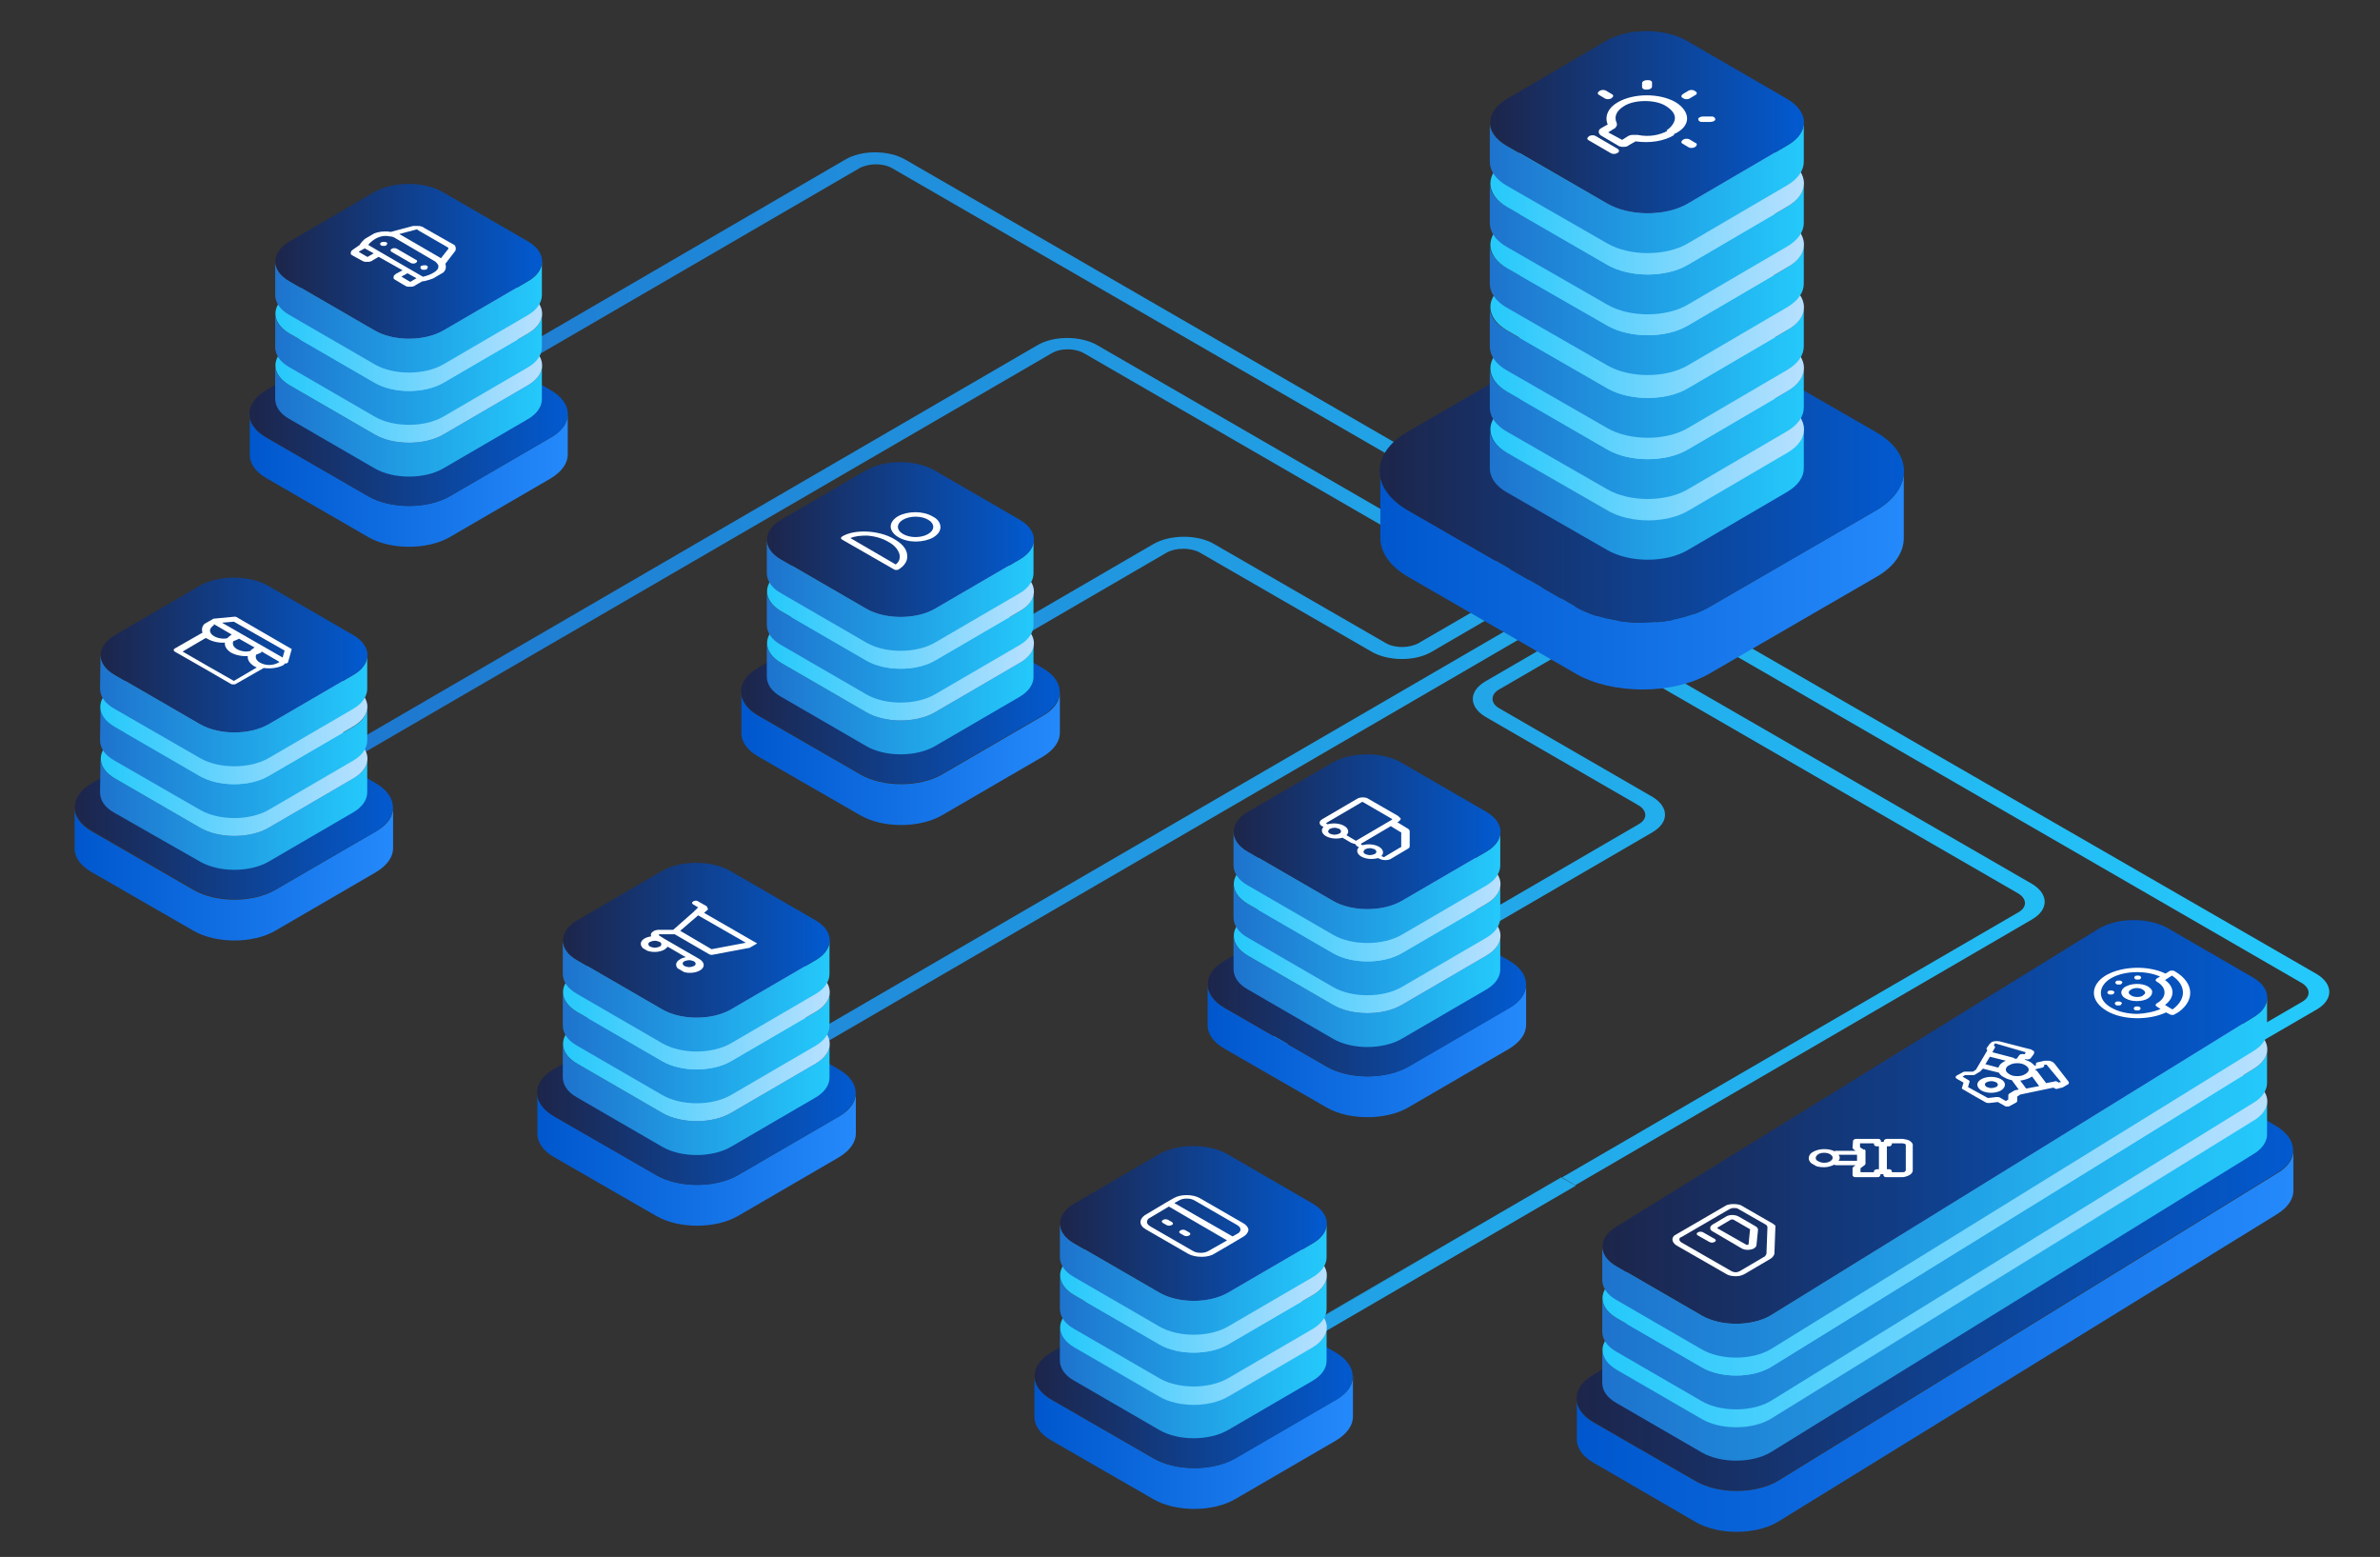 <?xml version="1.0" encoding="utf-8"?>
<!-- Generator: Adobe Illustrator 25.4.1, SVG Export Plug-In . SVG Version: 6.00 Build 0)  -->
<svg version="1.1" id="Layer_1" xmlns="http://www.w3.org/2000/svg" xmlns:xlink="http://www.w3.org/1999/xlink" x="0px" y="0px"
	 viewBox="0 0 478.3 312.8" style="enable-background:new 0 0 478.3 312.8;" xml:space="preserve">
<rect x="0" y="0" width="478.3" height="312.8" fill="#333333" stroke="none"/>
<style type="text/css">
	.st0{clip-path:url(#SVGID_00000025415659791018007900000004647094164327344778_);fill:#FF8894;}
	.st1{clip-path:url(#SVGID_00000054981377153843793330000003645773369527585936_);fill:#FF8894;}
	.st2{clip-path:url(#SVGID_00000055702916154809370420000009198620065903967624_);fill:#FF8894;}
	.st3{clip-path:url(#SVGID_00000009586759009461442700000013589529666788836246_);fill:#FF8894;}
	.st4{clip-path:url(#SVGID_00000080902198610449777710000000844812477006477199_);fill:#FF8894;}
	.st5{clip-path:url(#SVGID_00000048486193651186518150000001202440932834187415_);fill:#FF8894;}
	.st6{clip-path:url(#SVGID_00000002384632822062406380000001166039537722084743_);fill:#FF8894;}
	.st7{clip-path:url(#SVGID_00000009559453413597033800000015307295382914794115_);fill:#FF8894;}
	
		.st8{clip-path:url(#SVGID_00000137092894893799619810000013016108304177366180_);fill:url(#SVGID_00000021082364775882267160000006388459855642576551_);}
	.st9{fill:url(#SVGID_00000180367450779766523020000016145570369625053827_);}
	.st10{fill:url(#SVGID_00000180364379544276225030000003385093068319786379_);}
	.st11{fill:url(#SVGID_00000165197419593896501860000012847210647067607950_);}
	.st12{fill:url(#SVGID_00000155107183727417478630000011168112767494980515_);}
	.st13{fill:url(#SVGID_00000059272814061141893810000004941803085531603390_);}
	.st14{fill:url(#SVGID_00000157293442259077458360000005243190341330741645_);}
	.st15{fill:url(#SVGID_00000054260340220070407660000009810844697515734190_);}
	.st16{fill:url(#SVGID_00000005980680959032347250000006563902472597577906_);}
	.st17{fill:url(#SVGID_00000090989035241083522040000001774469305745388953_);}
	.st18{fill:url(#SVGID_00000000218265193585164100000017762900655726877362_);}
	.st19{fill:url(#SVGID_00000152944621040304887280000003362705524995825057_);}
	.st20{fill:url(#SVGID_00000077323579202912842380000002679744856809720255_);}
	.st21{fill:url(#SVGID_00000013872582747820164690000008011157871882797457_);}
	.st22{fill:url(#SVGID_00000146485404530236624740000000360705763323648137_);}
	.st23{fill:url(#SVGID_00000090977392131315539410000011099104817020721545_);}
	.st24{fill:url(#SVGID_00000005250129429394780910000003962982992074713269_);}
	.st25{fill:url(#SVGID_00000017498425468577435130000016252923293197402028_);}
	.st26{fill:url(#SVGID_00000141433622009639162480000017072789535216917132_);}
	.st27{fill:url(#SVGID_00000181796552891439262090000015974742238616589729_);}
	.st28{fill:url(#SVGID_00000088091006295717986810000013087329385844637571_);}
	.st29{fill:url(#SVGID_00000033338751054739716850000013674959438252230305_);}
	.st30{fill:url(#SVGID_00000047055875006823999060000008435817788546726298_);}
	.st31{fill:url(#SVGID_00000174584882994491081170000014334173823353267609_);}
	.st32{fill:url(#SVGID_00000027581363278594175180000004534417487557704334_);}
	.st33{fill:url(#SVGID_00000138538313881187099270000009321828243605072272_);}
	.st34{fill:url(#SVGID_00000137126452081584695280000007063493396737078455_);}
	.st35{fill:url(#SVGID_00000127758018754036450340000007500526493136951464_);}
	.st36{fill:url(#SVGID_00000077295522275460851430000011922679996406164102_);}
	.st37{fill:url(#SVGID_00000021836235852048627330000010966660855808983228_);}
	.st38{fill:url(#SVGID_00000069373913557824693700000001915827144830447767_);}
	.st39{fill:url(#SVGID_00000093177288202508772560000007815318382535007882_);}
	.st40{fill:url(#SVGID_00000000915278368996664440000010688069196994632853_);}
	.st41{fill:url(#SVGID_00000130621115141819372560000017363976250503222159_);}
	.st42{fill:url(#SVGID_00000170240984398101354870000003449895252862188939_);}
	.st43{fill:url(#SVGID_00000141426940387885033690000009479926557483529865_);}
	.st44{fill:url(#SVGID_00000085963273190369230910000009581568003597530804_);}
	.st45{fill:url(#SVGID_00000003800789413033675550000012642091537084339387_);}
	.st46{fill:url(#SVGID_00000093863182096045411520000002535952086675425154_);}
	.st47{fill:url(#SVGID_00000072963070122769905380000012610055004194177923_);}
	.st48{fill:url(#SVGID_00000052802840361793604350000016215831735865995454_);}
	.st49{fill:url(#SVGID_00000035515563807835108690000009855179463062063234_);}
	.st50{fill:url(#SVGID_00000024711467547962400030000010024425988360713344_);}
	.st51{fill:url(#SVGID_00000027590951074196739800000002594506008792451764_);}
	.st52{fill:url(#SVGID_00000012473314730828158060000008604346795015228565_);}
	.st53{fill:url(#SVGID_00000108277163123438490430000006055100865220334998_);}
	.st54{fill:url(#SVGID_00000086675532936084399820000008557658560055144347_);}
	.st55{fill:url(#SVGID_00000139262053111941771540000010785115437640819385_);}
	.st56{fill:url(#SVGID_00000085941686616719093220000016509064983217436803_);}
	.st57{fill:url(#SVGID_00000003787195087335349500000013104131092036607620_);}
	.st58{fill:url(#SVGID_00000170270208559144697390000002382472545649033366_);}
	.st59{fill:url(#SVGID_00000053523960416018333160000005422839822172428957_);}
	.st60{fill:url(#SVGID_00000049917313716628232710000015188877464186412732_);}
	.st61{fill:url(#SVGID_00000153702164656828149200000013324048163646048177_);}
	.st62{fill:url(#SVGID_00000031928925890910170490000013450559753177188274_);}
	.st63{fill:url(#SVGID_00000023264896165034476580000005587270866249844899_);}
	.st64{fill:url(#SVGID_00000159465471192476420660000017008076425953238432_);}
	.st65{fill:url(#SVGID_00000181802733277166053990000018175846504999590833_);}
	.st66{fill:url(#SVGID_00000063600591288690599690000017225043092451900547_);}
	.st67{fill:url(#SVGID_00000120541743180872322110000018431302006526838693_);}
	.st68{fill:url(#SVGID_00000155858789490806329920000018144871335974906001_);}
	.st69{fill:url(#SVGID_00000107557974937734900980000017636910804617485990_);}
	.st70{fill:url(#SVGID_00000042733020984821998490000013973738570128948365_);}
	.st71{fill:url(#SVGID_00000140009054297468718760000006217574559733465729_);}
	.st72{fill:url(#SVGID_00000160179605161502151140000008623976360506786967_);}
	.st73{fill:url(#SVGID_00000085214026135858182160000017795574220235148170_);}
	.st74{fill:url(#SVGID_00000138535456716068995020000006635895420389731492_);}
	.st75{fill:url(#SVGID_00000153693275834331278910000008890263811522426303_);}
	.st76{fill:url(#SVGID_00000129922798106641993100000010195433375159409079_);}
	.st77{fill:url(#SVGID_00000070085091818018574310000000564979495127866525_);}
	.st78{fill:url(#SVGID_00000150797409262948103510000001905418209075827886_);}
	.st79{enable-background:new    ;}
	.st80{clip-path:url(#SVGID_00000173872680862254895360000007485145958975985591_);}
	.st81{fill:#FFFFFF;}
	.st82{clip-path:url(#SVGID_00000143610799850512059420000017182855320297311123_);}
	.st83{clip-path:url(#SVGID_00000116219197938086885930000002614021224415824261_);}
	.st84{clip-path:url(#SVGID_00000118397851891985818160000007262691573343582388_);}
	.st85{clip-path:url(#SVGID_00000009552907437231074560000010849901712025177998_);}
	.st86{clip-path:url(#SVGID_00000084517043158489675340000016993608363680336806_);}
	.st87{clip-path:url(#SVGID_00000119104418239124774480000016615408278702774684_);}
	.st88{clip-path:url(#SVGID_00000018236326585818542090000015963685446260805028_);}
	.st89{clip-path:url(#SVGID_00000078034676227541861180000004757307431572410501_);}
	.st90{clip-path:url(#SVGID_00000176745587772435225840000018165233828679364499_);}
	.st91{clip-path:url(#SVGID_00000076594908570469845230000017031771475756964272_);}
</style>
<g>
	<g>
		<g>
			<g>
				<g>
					<g>
						<g>
							<g>
								<g>
									<g>
										<g>
											<g>
												<g>
													<defs>
														<polygon id="SVGID_1_" points="-30.6,138.6 179.4,16.6 491.2,196.6 281.2,318.6 														"/>
													</defs>
													<clipPath id="SVGID_00000111149262945197115330000010869045152691001005_">
														<use xlink:href="#SVGID_1_"  style="overflow:visible;"/>
													</clipPath>
													<path style="clip-path:url(#SVGID_00000111149262945197115330000010869045152691001005_);fill:#FF8894;" d="
														M382.9,247.6c-4.9-2-11.7-1.8-16.1,0.8c-4.8,2.8-4.8,7.4,0.1,10.2c4.9,2.8,12.8,2.8,17.6,0c4.4-2.5,4.8-6.5,1.3-9.3
														l-2.9,1.7c2,1.9,1.6,4.4-1.2,6c-2.8,1.6-7.1,1.9-10.4,0.7l-2.1,1.2l-2.8-1.6l2.1-1.2c-2-1.9-1.6-4.4,1.2-6
														c2.8-1.6,7.1-1.9,10.4-0.7L382.9,247.6"/>
												</g>
											</g>
										</g>
									</g>
								</g>
							</g>
						</g>
					</g>
				</g>
			</g>
		</g>
	</g>
	<g>
		<g>
			<g>
				<g>
					<g>
						<g>
							<g>
								<g>
									<g>
										<g>
											<g>
												<g>
													<defs>
														<polygon id="SVGID_00000173153459052267361020000014449061873014959271_" points="-30.6,138.6 179.4,16.6 
															491.2,196.6 281.2,318.6 														"/>
													</defs>
													<clipPath id="SVGID_00000103949437315096791400000010170174397817542039_">
														<use xlink:href="#SVGID_00000173153459052267361020000014449061873014959271_"  style="overflow:visible;"/>
													</clipPath>
													<path style="clip-path:url(#SVGID_00000103949437315096791400000010170174397817542039_);fill:#FF8894;" d="M288,192.9
														l-2.9,1.7c2,1.9,1.6,4.4-1.2,6c-2.8,1.6-7.1,1.9-10.4,0.7l-2.9,1.7c4.9,2,11.7,1.8,16.1-0.8
														C291.1,199.7,291.5,195.7,288,192.9 M285.1,191.2c-4.9-2-11.7-1.8-16.1,0.8c-4.4,2.5-4.8,6.5-1.3,9.3l2.9-1.7
														c-2-1.9-1.6-4.4,1.2-6s7.1-1.9,10.4-0.7L285.1,191.2"/>
												</g>
											</g>
										</g>
									</g>
								</g>
							</g>
						</g>
					</g>
				</g>
			</g>
		</g>
	</g>
	<g>
		<g>
			<g>
				<g>
					<g>
						<g>
							<g>
								<g>
									<g>
										<g>
											<g>
												<g>
													<defs>
														<polygon id="SVGID_00000148649322102968354140000008072134286787383687_" points="-30.6,138.6 179.4,16.6 
															491.2,196.6 281.2,318.6 														"/>
													</defs>
													<clipPath id="SVGID_00000080925543434276638470000011137405636135962762_">
														<use xlink:href="#SVGID_00000148649322102968354140000008072134286787383687_"  style="overflow:visible;"/>
													</clipPath>
													<path style="clip-path:url(#SVGID_00000080925543434276638470000011137405636135962762_);fill:#FF8894;" d="M257,269.6
														c-4.9-2-11.7-1.8-16.1,0.8c-4.4,2.5-4.8,6.5-1.2,9.3l2.9-1.7c-2-1.9-1.6-4.4,1.2-6s7.1-1.9,10.4-0.7L257,269.6
														 M259.8,271.3l-2.9,1.7c2,1.9,1.6,4.4-1.2,6s-7.1,1.9-10.4,0.7l-2.9,1.7c4.9,2,11.7,1.8,16.1-0.8
														C262.9,278.1,263.3,274.1,259.8,271.3"/>
												</g>
											</g>
										</g>
									</g>
								</g>
							</g>
						</g>
					</g>
				</g>
			</g>
		</g>
	</g>
	<g>
		<g>
			<g>
				<g>
					<g>
						<g>
							<g>
								<g>
									<g>
										<g>
											<g>
												<g>
													<defs>
														<polygon id="SVGID_00000057119872395659094430000016752098621944333972_" points="-30.6,138.6 179.4,16.6 
															491.2,196.6 281.2,318.6 														"/>
													</defs>
													<clipPath id="SVGID_00000140015482852272012920000001329643022289987733_">
														<use xlink:href="#SVGID_00000057119872395659094430000016752098621944333972_"  style="overflow:visible;"/>
													</clipPath>
													<path style="clip-path:url(#SVGID_00000140015482852272012920000001329643022289987733_);fill:#FF8894;" d="
														M159.3,213.3l-2.9,1.7c2,1.9,1.6,4.4-1.2,6s-7.1,1.9-10.4,0.7l-2.9,1.7c4.9,2,11.7,1.8,16.1-0.8
														C162.4,220.1,162.8,216.1,159.3,213.3 M156.5,211.6c-4.9-2-11.7-1.8-16.1,0.8c-4.4,2.5-4.8,6.5-1.2,9.3l2.9-1.7
														c-2-1.9-1.6-4.4,1.2-6s7.1-1.9,10.4-0.7L156.5,211.6"/>
												</g>
											</g>
										</g>
									</g>
								</g>
							</g>
						</g>
					</g>
				</g>
			</g>
		</g>
	</g>
	<g>
		<g>
			<g>
				<g>
					<g>
						<g>
							<g>
								<g>
									<g>
										<g>
											<g>
												<g>
													<defs>
														<polygon id="SVGID_00000057826629876129449190000014780869147992948353_" points="-30.6,138.6 179.4,16.6 
															491.2,196.6 281.2,318.6 														"/>
													</defs>
													<clipPath id="SVGID_00000105428531209787297450000017560263062754843818_">
														<use xlink:href="#SVGID_00000057826629876129449190000014780869147992948353_"  style="overflow:visible;"/>
													</clipPath>
													<path style="clip-path:url(#SVGID_00000105428531209787297450000017560263062754843818_);fill:#FF8894;" d="
														M322.9,116.5c-3.3-1.9-3.3-5,0-6.9s8.7-1.9,12,0s3.3,5,0,6.9C331.6,118.5,326.2,118.5,322.9,116.5 M337.7,108
														c-4.9-2.8-12.8-2.8-17.6,0l1.8,1c-1.3,0.7-2.8,1.2-4.5,1.4c-1.6,2.3-1.1,4.9,1.5,6.9l0.3-0.2l2.8,1.6l-0.3,0.2
														c3.5,1.5,8.1,1.7,12,0.8c0.3-1,1.1-1.9,2.4-2.6l1.8,1C342.6,115.4,342.6,110.8,337.7,108"/>
												</g>
											</g>
										</g>
									</g>
								</g>
							</g>
						</g>
					</g>
				</g>
			</g>
		</g>
	</g>
	<g>
		<g>
			<g>
				<g>
					<g>
						<g>
							<g>
								<g>
									<g>
										<g>
											<g>
												<g>
													<defs>
														<polygon id="SVGID_00000058586338806967780100000007399613974215764361_" points="-30.6,138.6 179.4,16.6 
															491.2,196.6 281.2,318.6 														"/>
													</defs>
													<clipPath id="SVGID_00000044179054888055277240000013000590584537798054_">
														<use xlink:href="#SVGID_00000058586338806967780100000007399613974215764361_"  style="overflow:visible;"/>
													</clipPath>
													<path style="clip-path:url(#SVGID_00000044179054888055277240000013000590584537798054_);fill:#FF8894;" d="
														M62.5,157.4l-2.9,1.7c2,1.9,1.6,4.4-1.2,6c-3.3,1.9-8.7,1.9-12,0s-3.3-5,0-6.9c2.8-1.6,7.1-1.9,10.4-0.7l2.9-1.7
														c-4.9-2-11.7-1.8-16.1,0.8c-4.8,2.8-4.8,7.4,0.1,10.2s12.8,2.8,17.6,0C65.6,164.2,66.1,160.2,62.5,157.4"/>
												</g>
											</g>
										</g>
									</g>
								</g>
							</g>
						</g>
					</g>
				</g>
			</g>
		</g>
	</g>
	<g>
		<g>
			<g>
				<g>
					<g>
						<g>
							<g>
								<g>
									<g>
										<g>
											<g>
												<g>
													<defs>
														<polygon id="SVGID_00000033353069255677010370000008626985705814850433_" points="-30.6,138.6 179.4,16.6 
															491.2,196.6 281.2,318.6 														"/>
													</defs>
													<clipPath id="SVGID_00000131365506692368281960000008791790884815927199_">
														<use xlink:href="#SVGID_00000033353069255677010370000008626985705814850433_"  style="overflow:visible;"/>
													</clipPath>
													<path style="clip-path:url(#SVGID_00000131365506692368281960000008791790884815927199_);fill:#FF8894;" d="
														M187.6,134.9c-4.9-2.1-11.9-1.9-16.3,0.7c-4.8,2.8-4.8,7.4,0.1,10.2c4.9,2.8,12.8,2.8,17.6,0c4.3-2.5,4.8-6.4,1.4-9.2
														l-2.9,1.7c1.8,1.9,1.4,4.3-1.3,5.9c-3.3,1.9-8.7,1.9-12,0s-3.3-5,0-6.9c2.9-1.7,7.3-1.9,10.6-0.6L187.6,134.9"/>
												</g>
											</g>
										</g>
									</g>
								</g>
							</g>
						</g>
					</g>
				</g>
			</g>
		</g>
	</g>
	<g>
		<g>
			<g>
				<g>
					<g>
						<g>
							<g>
								<g>
									<g>
										<g>
											<g>
												<g>
													<defs>
														<polygon id="SVGID_00000155142838072575782430000007015945994820323251_" points="-30.6,138.6 179.4,16.6 
															491.2,196.6 281.2,318.6 														"/>
													</defs>
													<clipPath id="SVGID_00000003795925784923016200000002260634004351654589_">
														<use xlink:href="#SVGID_00000155142838072575782430000007015945994820323251_"  style="overflow:visible;"/>
													</clipPath>
													<path style="clip-path:url(#SVGID_00000003795925784923016200000002260634004351654589_);fill:#FF8894;" d="M90.9,77.9
														c-5.4-2.4-13.3-2.2-18.2,0.7c-5.4,3.1-5.4,8.2,0.1,11.3c5.4,3.1,14.2,3.1,19.6,0c4.8-2.8,5.3-7.2,1.4-10.3l-2.9,1.7
														c2.4,2.2,1.9,5.1-1.4,7c-3.8,2.2-10.1,2.2-13.9,0s-3.9-5.8,0-8.1c3.4-2,8.7-2.2,12.6-0.7L90.9,77.9"/>
												</g>
											</g>
										</g>
									</g>
								</g>
							</g>
						</g>
					</g>
				</g>
			</g>
		</g>
	</g>
	<g>
		<g>
			<g>
				<g>
					<g>
						<g>
							<g>
								<g>
									<g>
										<g>
											<g>
												<g>
													<defs>
														<polygon id="SVGID_00000098900068001964784730000006318010814596218274_" points="-30.6,138.6 179.4,16.6 
															491.2,196.6 281.2,318.6 														"/>
													</defs>
													<clipPath id="SVGID_00000105419732438645282060000006368413557286109586_">
														<use xlink:href="#SVGID_00000098900068001964784730000006318010814596218274_"  style="overflow:visible;"/>
													</clipPath>
													
														<linearGradient id="SVGID_00000162347774260411253640000001322602178931071914_" gradientUnits="userSpaceOnUse" x1="49.3" y1="909.25" x2="468.113" y2="909.25" gradientTransform="matrix(1 0 0 1 0 -751)">
														<stop  offset="0" style="stop-color:#1E73CD"/>
														<stop  offset="0.998" style="stop-color:#24C9FB"/>
													</linearGradient>
													
														<path style="clip-path:url(#SVGID_00000105419732438645282060000006368413557286109586_);fill:url(#SVGID_00000162347774260411253640000001322602178931071914_);" d="
														M338.8,118.8l-1.1-0.6l-1.8-1c-1.3,0.7-2.1,1.6-2.4,2.6c-0.5,1.6,0.3,3.3,2.4,4.5l126.7,73.2c1.8,1.1,1.8,2.8,0,3.8
														l-79.7,46.3l-2.9,1.7l-11.6,6.7l-2.1,1.2l2.8,1.6l2.1-1.2l11.6-6.7l2.9-1.7l79.9-46.4c3.4-2,3.3-5.1,0-7.1l-126.8-73.1
														C337,121.6,337,119.9,338.8,118.8 M328.7,122.6l-2.8-1.6l-27.4,15.9c-3.4,2-3.3,5.1,0,7.1l30.8,17.8
														c1.8,1.1,1.8,2.8,0,3.8l-44.2,25.7l-2.9,1.7l-11.6,6.7l-2.9,1.7l-13,7.5l2.8,1.6l13-7.5l2.9-1.7l11.6-6.7l2.9-1.7
														l44.2-25.7c3.4-2,3.3-5.1,0-7.1l-30.8-17.8c-1.8-1-1.8-2.8,0-3.8L328.7,122.6 M334.2,125.8l-2.8-1.6l-4.6,2.7
														c-3.4,2-3.3,5.1,0,7.1l78.8,45.5c1.8,1.1,1.8,2.8,0,3.8L257,269.6l-2.9,1.7l-6.3,3.6l66-38.4l2.8,1.6l91.8-53.4
														c3.4-2,3.3-5.1,0-7.1l-78.8-45.5c-1.8-1.1-1.8-2.8,0-3.8L334.2,125.8 M321.8,109l-1.8-1l-1.1-0.6c-1.8,1-4.7,1.1-6.6,0
														L182,32.1c-3.4-2-8.9-2-12.2,0L90.9,78l-2.8,1.7l-4.6,2.7l2.8,1.6l4.5-2.6l2.9-1.7l79-45.9c1.8-1,4.7-1.1,6.6,0
														l130.4,75.3c2.1,1.2,5,1.7,7.7,1.4C319,110.2,320.6,109.7,321.8,109 M315.3,114.9l-2.8-1.6l-27.4,15.9
														c-1.8,1-4.7,1.1-6.6,0L244,109.3c-3.4-2-8.9-1.9-12.2,0L187.6,135l-2.9,1.7l-0.8,0.5l2.8,1.6l0.7-0.4l2.9-1.7
														l44.2-25.7c1.8-1,4.8-1,6.6,0l34.5,19.9c3.4,2,8.9,2,12.2,0L315.3,114.9 M322,118.8l-2.9-1.7l-0.3,0.2l-162.3,94.3
														l-2.9,1.7L142,220l-2.8,1.7l-12.9,7.5l2.9,1.6l12.8-7.5l2.9-1.6l11.5-6.8l2.9-1.6l162.4-94.4L322,118.8 M316.7,238.2
														l-2.9-1.6l-66,38.4l-5.3,3l-2.9,1.7l-7.9,4.6l2.9,1.6l7.9-4.5l2.8-1.7l11.6-6.7l2.9-1.7L316.7,238.2 M308.8,111.2
														l-2.8-1.6l-4.6,2.7c-1.8,1.1-4.7,1.1-6.6,0l-74.2-42.9c-3.4-2-8.9-2-12.2,0L59.7,155.8l-2.9,1.7l-7.5,4.3l2.8,1.6
														l7.5-4.3l2.9-1.7L211.3,71c1.8-1.1,4.7-1.1,6.6,0l74.2,42.9c3.4,2,8.9,2,12.2,0L308.8,111.2"/>
												</g>
											</g>
										</g>
									</g>
								</g>
							</g>
						</g>
					</g>
				</g>
			</g>
		</g>
	</g>
</g>
<g>
	<g>
		<g>
			
				<linearGradient id="SVGID_00000029748241944076044190000004408010854713274753_" gradientUnits="userSpaceOnUse" x1="107.994" y1="1197.825" x2="172" y2="1197.825" gradientTransform="matrix(1 0 0 1 0 -965)">
				<stop  offset="0" style="stop-color:#0057CD"/>
				<stop  offset="1" style="stop-color:#2489FB"/>
			</linearGradient>
			<path style="fill:url(#SVGID_00000029748241944076044190000004408010854713274753_);" d="M108,219.4c-0.1,1.8,1.1,3.6,3.4,4.9
				l20.5,11.8c4.5,2.6,11.9,2.6,16.4,0l20.3-11.8c2.3-1.3,3.4-3,3.4-4.8l0,0v8.2c0,1.7-1.1,3.4-3.4,4.8l-20.3,11.8
				c-4.5,2.6-11.9,2.6-16.4,0l-20.5-11.8c-2.3-1.3-3.5-3.1-3.4-4.9v3.3v-11.3L108,219.4z"/>
		</g>
		<g>
			
				<linearGradient id="SVGID_00000127006301920341459250000017113471619009786015_" gradientUnits="userSpaceOnUse" x1="107.937" y1="1184.55" x2="171.963" y2="1184.55" gradientTransform="matrix(1 0 0 1 0 -965)">
				<stop  offset="0" style="stop-color:#1D254A"/>
				<stop  offset="1" style="stop-color:#025AD0"/>
			</linearGradient>
			<path style="fill:url(#SVGID_00000127006301920341459250000017113471619009786015_);" d="M168.5,214.8L148,203
				c-4.5-2.6-11.9-2.6-16.4,0l-20.3,11.8c-4.5,2.6-4.5,6.9,0.1,9.5l20.5,11.8c4.5,2.6,11.9,2.6,16.4,0l20.3-11.8
				C173.1,221.6,173.1,217.4,168.5,214.8"/>
		</g>
	</g>
	<g>
		<g>
			
				<linearGradient id="SVGID_00000039849672971461909440000002971579111643370384_" gradientUnits="userSpaceOnUse" x1="113.1" y1="1185.825" x2="166.7" y2="1185.825" gradientTransform="matrix(1 0 0 1 0 -965)">
				<stop  offset="0" style="stop-color:#1E73CD"/>
				<stop  offset="0.998" style="stop-color:#24C9FB"/>
			</linearGradient>
			<path style="fill:url(#SVGID_00000039849672971461909440000002971579111643370384_);" d="M113.1,209.7v-0.1c0,1.5,0.9,3,2.9,4.1
				l17.1,9.9c3.8,2.2,10,2.2,13.8,0l17-9.9c1.9-1.1,2.8-2.5,2.8-4l0,0v6.8c0,1.4-0.9,2.9-2.8,4l-17,9.9c-3.8,2.2-10,2.2-13.8,0
				l-17.1-9.9c-2-1.1-2.9-2.6-2.9-4.1"/>
		</g>
		<g>
			
				<linearGradient id="SVGID_00000096758718446544024260000010541359628988086699_" gradientUnits="userSpaceOnUse" x1="113.15" y1="1174.7" x2="166.75" y2="1174.7" gradientTransform="matrix(1 0 0 1 0 -965)">
				<stop  offset="0" style="stop-color:#24C9FB"/>
				<stop  offset="1" style="stop-color:#B8E0FF"/>
			</linearGradient>
			<path style="fill:url(#SVGID_00000096758718446544024260000010541359628988086699_);" d="M163.9,205.7l-17.1-9.9
				c-3.8-2.2-10-2.2-13.8,0l-17,9.9c-3.8,2.2-3.8,5.8,0,8l17.1,9.9c3.8,2.2,10,2.2,13.8,0l17-9.9
				C167.7,211.5,167.7,207.9,163.9,205.7"/>
		</g>
	</g>
	<g>
		<g>
			
				<linearGradient id="SVGID_00000162324786461421703180000015822844450467282607_" gradientUnits="userSpaceOnUse" x1="113.1" y1="1175.425" x2="166.7" y2="1175.425" gradientTransform="matrix(1 0 0 1 0 -965)">
				<stop  offset="0" style="stop-color:#1E73CD"/>
				<stop  offset="0.998" style="stop-color:#24C9FB"/>
			</linearGradient>
			<path style="fill:url(#SVGID_00000162324786461421703180000015822844450467282607_);" d="M113.1,199.3v-0.1c0,1.5,0.9,3,2.9,4.1
				l17.1,9.9c3.8,2.2,10,2.2,13.8,0l17-9.9c1.9-1.1,2.8-2.5,2.8-4l0,0v6.8c0,1.4-0.9,2.9-2.8,4l-17,9.9c-3.8,2.2-10,2.2-13.8,0
				l-17.1-9.9c-2-1.1-2.9-2.6-2.9-4.1"/>
		</g>
		<g>
			
				<linearGradient id="SVGID_00000000909918262107934990000011022120387570804912_" gradientUnits="userSpaceOnUse" x1="113.15" y1="1164.3" x2="166.75" y2="1164.3" gradientTransform="matrix(1 0 0 1 0 -965)">
				<stop  offset="0" style="stop-color:#24C9FB"/>
				<stop  offset="1" style="stop-color:#B8E0FF"/>
			</linearGradient>
			<path style="fill:url(#SVGID_00000000909918262107934990000011022120387570804912_);" d="M163.9,195.3l-17.1-9.9
				c-3.8-2.2-10-2.2-13.8,0l-17,9.9c-3.8,2.2-3.8,5.8,0,8l17.1,9.9c3.8,2.2,10,2.2,13.8,0l17-9.9
				C167.7,201.1,167.7,197.5,163.9,195.3"/>
		</g>
	</g>
	<g>
		<g>
			
				<linearGradient id="SVGID_00000178201248590799772630000011167498545384028861_" gradientUnits="userSpaceOnUse" x1="113.1" y1="1165.025" x2="166.7" y2="1165.025" gradientTransform="matrix(1 0 0 1 0 -965)">
				<stop  offset="0" style="stop-color:#1E73CD"/>
				<stop  offset="0.998" style="stop-color:#24C9FB"/>
			</linearGradient>
			<path style="fill:url(#SVGID_00000178201248590799772630000011167498545384028861_);" d="M113.1,188.9v-0.1c0,1.5,0.9,3,2.9,4.1
				l17.1,9.9c3.8,2.2,10,2.2,13.8,0l17-9.9c1.9-1.1,2.8-2.5,2.8-4l0,0v6.8c0,1.4-0.9,2.9-2.8,4l-17,9.9c-3.8,2.2-10,2.2-13.8,0
				l-17.1-9.9c-2-1.1-2.9-2.6-2.9-4.1"/>
		</g>
		<g>
			
				<linearGradient id="SVGID_00000084489324279909017840000009456365137751856027_" gradientUnits="userSpaceOnUse" x1="113.15" y1="1153.9" x2="166.75" y2="1153.9" gradientTransform="matrix(1 0 0 1 0 -965)">
				<stop  offset="0" style="stop-color:#1D254A"/>
				<stop  offset="1" style="stop-color:#025AD0"/>
			</linearGradient>
			<path style="fill:url(#SVGID_00000084489324279909017840000009456365137751856027_);" d="M163.9,184.9l-17.1-9.9
				c-3.8-2.2-10-2.2-13.8,0l-17,9.9c-3.8,2.2-3.8,5.8,0,8l17.1,9.9c3.8,2.2,10,2.2,13.8,0l17-9.9
				C167.7,190.7,167.7,187.1,163.9,184.9"/>
		</g>
	</g>
</g>
<g>
	<g>
		<g>
			
				<linearGradient id="SVGID_00000077317692466089566300000011557023101422278027_" gradientUnits="userSpaceOnUse" x1="14.994" y1="1140.525" x2="79" y2="1140.525" gradientTransform="matrix(1 0 0 1 0 -965)">
				<stop  offset="0" style="stop-color:#0057CD"/>
				<stop  offset="1" style="stop-color:#2489FB"/>
			</linearGradient>
			<path style="fill:url(#SVGID_00000077317692466089566300000011557023101422278027_);" d="M15,162.1c-0.1,1.8,1.1,3.6,3.4,4.9
				l20.5,11.8c4.5,2.6,11.9,2.6,16.4,0L75.6,167c2.3-1.3,3.4-3,3.4-4.8l0,0v8.2c0,1.7-1.1,3.4-3.4,4.8L55.3,187
				c-4.5,2.6-11.9,2.6-16.4,0l-20.5-11.8c-2.3-1.3-3.5-3.1-3.4-4.9v3.3v-11.3L15,162.1z"/>
		</g>
		<g>
			
				<linearGradient id="SVGID_00000131360386355112617970000012777256057788038528_" gradientUnits="userSpaceOnUse" x1="15.037" y1="1127.15" x2="78.975" y2="1127.15" gradientTransform="matrix(1 0 0 1 0 -965)">
				<stop  offset="0" style="stop-color:#1D254A"/>
				<stop  offset="1" style="stop-color:#025AD0"/>
			</linearGradient>
			<path style="fill:url(#SVGID_00000131360386355112617970000012777256057788038528_);" d="M75.6,157.4l-20.5-11.8
				c-4.5-2.6-11.9-2.6-16.4,0l-20.3,11.8c-4.5,2.6-4.5,6.9,0.1,9.5L39,178.7c4.5,2.6,11.9,2.6,16.4,0L75.6,167
				C80.1,164.3,80.1,160.1,75.6,157.4"/>
		</g>
	</g>
	<g>
		<g>
			
				<linearGradient id="SVGID_00000090984887069855897350000017516375305968273031_" gradientUnits="userSpaceOnUse" x1="20.174" y1="1128.525" x2="73.874" y2="1128.525" gradientTransform="matrix(1 0 0 1 0 -965)">
				<stop  offset="0" style="stop-color:#1E73CD"/>
				<stop  offset="0.998" style="stop-color:#24C9FB"/>
			</linearGradient>
			<path style="fill:url(#SVGID_00000090984887069855897350000017516375305968273031_);" d="M20.2,152.4v-0.1c0,1.5,0.9,3,2.9,4.1
				l17.1,9.9c3.8,2.2,10,2.2,13.8,0l17-9.9c1.9-1.1,2.8-2.5,2.8-4l0,0v6.8c0,1.4-0.9,2.9-2.8,4l-17,9.9c-3.8,2.2-10,2.2-13.8,0
				L23,163.3c-2-1.1-2.9-2.6-2.9-4.1"/>
		</g>
		<g>
			
				<linearGradient id="SVGID_00000034049014561230314270000016451037016669180335_" gradientUnits="userSpaceOnUse" x1="20.174" y1="1117.4" x2="73.774" y2="1117.4" gradientTransform="matrix(1 0 0 1 0 -965)">
				<stop  offset="0" style="stop-color:#24C9FB"/>
				<stop  offset="1" style="stop-color:#B8E0FF"/>
			</linearGradient>
			<path style="fill:url(#SVGID_00000034049014561230314270000016451037016669180335_);" d="M71,148.4l-17.1-9.9
				c-3.8-2.2-10-2.2-13.8,0l-17,9.9c-3.8,2.2-3.8,5.8,0,8l17.1,9.9c3.8,2.2,10,2.2,13.8,0l17-9.9C74.8,154.2,74.8,150.6,71,148.4"/>
		</g>
	</g>
	<g>
		<g>
			
				<linearGradient id="SVGID_00000061449235603779493810000000678452526852004744_" gradientUnits="userSpaceOnUse" x1="20.174" y1="1118.125" x2="73.874" y2="1118.125" gradientTransform="matrix(1 0 0 1 0 -965)">
				<stop  offset="0" style="stop-color:#1E73CD"/>
				<stop  offset="0.998" style="stop-color:#24C9FB"/>
			</linearGradient>
			<path style="fill:url(#SVGID_00000061449235603779493810000000678452526852004744_);" d="M20.2,142v-0.1c0,1.5,0.9,3,2.9,4.1
				l17.1,9.9c3.8,2.2,10,2.2,13.8,0l17-9.9c1.9-1.1,2.8-2.5,2.8-4l0,0v6.8c0,1.4-0.9,2.9-2.8,4l-17,9.9c-3.8,2.2-10,2.2-13.8,0
				L23,152.8c-2-1.1-2.9-2.6-2.9-4.1"/>
		</g>
		<g>
			
				<linearGradient id="SVGID_00000067205414764129227300000004531788145892682933_" gradientUnits="userSpaceOnUse" x1="20.15" y1="1107" x2="73.838" y2="1107" gradientTransform="matrix(1 0 0 1 0 -965)">
				<stop  offset="0" style="stop-color:#24C9FB"/>
				<stop  offset="1" style="stop-color:#B8E0FF"/>
			</linearGradient>
			<path style="fill:url(#SVGID_00000067205414764129227300000004531788145892682933_);" d="M71,138l-17.1-9.9
				c-3.8-2.2-10-2.2-13.8,0L23,138c-3.8,2.2-3.8,5.8,0,8l17.1,9.9c3.8,2.2,10,2.2,13.8,0l17-9.9C74.8,143.8,74.8,140.2,71,138"/>
		</g>
	</g>
	<g>
		<g>
			
				<linearGradient id="SVGID_00000156558479877429502850000009471056086344845203_" gradientUnits="userSpaceOnUse" x1="20.174" y1="1107.725" x2="73.874" y2="1107.725" gradientTransform="matrix(1 0 0 1 0 -965)">
				<stop  offset="0" style="stop-color:#1E73CD"/>
				<stop  offset="0.998" style="stop-color:#24C9FB"/>
			</linearGradient>
			<path style="fill:url(#SVGID_00000156558479877429502850000009471056086344845203_);" d="M20.2,131.6v-0.1c0,1.5,0.9,3,2.9,4.1
				l17.1,9.9c3.8,2.2,10,2.2,13.8,0l17-9.9c1.9-1.1,2.8-2.5,2.8-4l0,0v6.8c0,1.4-0.9,2.9-2.8,4l-17,9.9c-3.8,2.2-10,2.2-13.8,0
				L23,142.4c-2-1.1-2.9-2.6-2.9-4.1"/>
		</g>
		<g>
			
				<linearGradient id="SVGID_00000035493768404718309350000010045348161385044361_" gradientUnits="userSpaceOnUse" x1="20.174" y1="1096.6" x2="73.774" y2="1096.6" gradientTransform="matrix(1 0 0 1 0 -965)">
				<stop  offset="0" style="stop-color:#1D254A"/>
				<stop  offset="1" style="stop-color:#025AD0"/>
			</linearGradient>
			<path style="fill:url(#SVGID_00000035493768404718309350000010045348161385044361_);" d="M71,127.6l-17.1-9.9
				c-3.8-2.2-10-2.2-13.8,0l-17,9.9c-3.8,2.2-3.8,5.8,0,8l17.1,9.9c3.8,2.2,10,2.2,13.8,0l17-9.9C74.8,133.4,74.8,129.8,71,127.6"/>
		</g>
	</g>
</g>
<g>
	<g>
		<g>
			
				<linearGradient id="SVGID_00000052818165218952374020000001727258090688280216_" gradientUnits="userSpaceOnUse" x1="50.094" y1="1061.425" x2="114.1" y2="1061.425" gradientTransform="matrix(1 0 0 1 0 -965)">
				<stop  offset="0" style="stop-color:#0057CD"/>
				<stop  offset="1" style="stop-color:#2489FB"/>
			</linearGradient>
			<path style="fill:url(#SVGID_00000052818165218952374020000001727258090688280216_);" d="M50.1,83c-0.1,1.8,1.1,3.6,3.4,4.9
				L74,99.7c4.5,2.6,11.9,2.6,16.4,0l20.3-11.8c2.3-1.3,3.4-3,3.4-4.8l0,0v8.2c0,1.7-1.1,3.4-3.4,4.8l-20.3,11.8
				c-4.5,2.6-11.9,2.6-16.4,0L53.6,96.1c-2.3-1.3-3.5-3.1-3.4-4.9v3.3V83.2L50.1,83z"/>
		</g>
		<g>
			
				<linearGradient id="SVGID_00000088095094869593093590000001305213847035153309_" gradientUnits="userSpaceOnUse" x1="50.137" y1="1048.15" x2="114.113" y2="1048.15" gradientTransform="matrix(1 0 0 1 0 -965)">
				<stop  offset="0" style="stop-color:#1D254A"/>
				<stop  offset="1" style="stop-color:#025AD0"/>
			</linearGradient>
			<path style="fill:url(#SVGID_00000088095094869593093590000001305213847035153309_);" d="M110.7,78.4L90.3,66.6
				c-4.5-2.6-11.9-2.6-16.4,0L53.5,78.4C49,81,49,85.3,53.6,87.9L74,99.7c4.5,2.6,11.9,2.6,16.4,0l20.3-11.8
				C115.3,85.3,115.2,81,110.7,78.4"/>
		</g>
	</g>
	<g>
		<g>
			
				<linearGradient id="SVGID_00000066476060434602343440000008031621951664768681_" gradientUnits="userSpaceOnUse" x1="55.3" y1="1049.575" x2="108.9" y2="1049.575" gradientTransform="matrix(1 0 0 1 0 -965)">
				<stop  offset="0" style="stop-color:#1E73CD"/>
				<stop  offset="0.998" style="stop-color:#24C9FB"/>
			</linearGradient>
			<path style="fill:url(#SVGID_00000066476060434602343440000008031621951664768681_);" d="M55.3,73.4L55.3,73.4
				c0,1.4,0.9,2.9,2.9,4l17.1,9.9c3.8,2.2,10,2.2,13.8,0l17-9.9c1.9-1.1,2.8-2.5,2.8-4l0,0v6.8c0,1.4-0.9,2.9-2.8,4l-17,9.9
				c-3.8,2.2-10,2.2-13.8,0l-17.1-9.9c-2-1.1-2.9-2.6-2.9-4.1"/>
		</g>
		<g>
			
				<linearGradient id="SVGID_00000158001676680162018500000005337937967597178796_" gradientUnits="userSpaceOnUse" x1="55.35" y1="1038.4" x2="108.95" y2="1038.4" gradientTransform="matrix(1 0 0 1 0 -965)">
				<stop  offset="0" style="stop-color:#24C9FB"/>
				<stop  offset="1" style="stop-color:#B8E0FF"/>
			</linearGradient>
			<path style="fill:url(#SVGID_00000158001676680162018500000005337937967597178796_);" d="M106.1,69.4L89,59.5
				c-3.8-2.2-10-2.2-13.8,0l-17,9.9c-3.8,2.2-3.8,5.8,0,8l17.1,9.9c3.8,2.2,10,2.2,13.8,0l17-9.9C109.9,75.2,109.9,71.6,106.1,69.4"
				/>
		</g>
	</g>
	<g>
		<g>
			
				<linearGradient id="SVGID_00000029041249655574749110000012167869165873330076_" gradientUnits="userSpaceOnUse" x1="55.3" y1="1039.175" x2="108.9" y2="1039.175" gradientTransform="matrix(1 0 0 1 0 -965)">
				<stop  offset="0" style="stop-color:#1E73CD"/>
				<stop  offset="0.998" style="stop-color:#24C9FB"/>
			</linearGradient>
			<path style="fill:url(#SVGID_00000029041249655574749110000012167869165873330076_);" d="M55.3,63L55.3,63c0,1.4,0.9,2.9,2.9,4
				l17.1,9.9c3.8,2.2,10,2.2,13.8,0l17-9.9c1.9-1.1,2.8-2.5,2.8-4l0,0v6.8c0,1.4-0.9,2.9-2.8,4l-17,9.9c-3.8,2.2-10,2.2-13.8,0
				l-17.1-9.9c-2-1.1-2.9-2.6-2.9-4.1"/>
		</g>
		<g>
			
				<linearGradient id="SVGID_00000036949231708371233550000009165328656749687180_" gradientUnits="userSpaceOnUse" x1="55.35" y1="1028" x2="108.95" y2="1028" gradientTransform="matrix(1 0 0 1 0 -965)">
				<stop  offset="0" style="stop-color:#24C9FB"/>
				<stop  offset="1" style="stop-color:#B8E0FF"/>
			</linearGradient>
			<path style="fill:url(#SVGID_00000036949231708371233550000009165328656749687180_);" d="M106.1,59L89,49.1
				c-3.8-2.2-10-2.2-13.8,0l-17,9.9c-3.8,2.2-3.8,5.8,0,8l17.1,9.9c3.8,2.2,10,2.2,13.8,0l17-9.9C109.9,64.8,109.9,61.2,106.1,59"/>
		</g>
	</g>
	<g>
		<g>
			
				<linearGradient id="SVGID_00000147910861241443564750000016152822876250822535_" gradientUnits="userSpaceOnUse" x1="55.3" y1="1028.675" x2="108.9" y2="1028.675" gradientTransform="matrix(1 0 0 1 0 -965)">
				<stop  offset="0" style="stop-color:#1E73CD"/>
				<stop  offset="0.998" style="stop-color:#24C9FB"/>
			</linearGradient>
			<path style="fill:url(#SVGID_00000147910861241443564750000016152822876250822535_);" d="M55.3,52.5L55.3,52.5
				c0,1.4,0.9,2.9,2.9,4l17.1,9.9c3.8,2.2,10,2.2,13.8,0l17-9.9c1.9-1.1,2.8-2.5,2.8-4l0,0v6.8c0,1.4-0.9,2.9-2.8,4l-17,9.9
				c-3.8,2.2-10,2.2-13.8,0l-17.1-9.9c-2-1.1-2.9-2.6-2.9-4.1"/>
		</g>
		<g>
			
				<linearGradient id="SVGID_00000168096254681564245980000008402354416761939589_" gradientUnits="userSpaceOnUse" x1="55.35" y1="1017.5" x2="108.95" y2="1017.5" gradientTransform="matrix(1 0 0 1 0 -965)">
				<stop  offset="0" style="stop-color:#1D254A"/>
				<stop  offset="1" style="stop-color:#025AD0"/>
			</linearGradient>
			<path style="fill:url(#SVGID_00000168096254681564245980000008402354416761939589_);" d="M106.1,48.5L89,38.6
				c-3.8-2.2-10-2.2-13.8,0l-17,9.9c-3.8,2.2-3.8,5.8,0,8l17.1,9.9c3.8,2.2,10,2.2,13.8,0l17-9.9C109.9,54.3,109.9,50.7,106.1,48.5"
				/>
		</g>
	</g>
</g>
<g>
	<g>
		<g>
			
				<linearGradient id="SVGID_00000138544693854017409910000012363079764780111771_" gradientUnits="userSpaceOnUse" x1="148.994" y1="1117.325" x2="213" y2="1117.325" gradientTransform="matrix(1 0 0 1 0 -965)">
				<stop  offset="0" style="stop-color:#0057CD"/>
				<stop  offset="1" style="stop-color:#2489FB"/>
			</linearGradient>
			<path style="fill:url(#SVGID_00000138544693854017409910000012363079764780111771_);" d="M149,138.9c-0.1,1.8,1.1,3.6,3.4,4.9
				l20.5,11.8c4.5,2.6,11.9,2.6,16.4,0l20.3-11.8c2.3-1.3,3.4-3,3.4-4.8l0,0v8.2c0,1.7-1.1,3.4-3.4,4.8l-20.3,11.8
				c-4.5,2.6-11.9,2.6-16.4,0L152.4,152c-2.3-1.3-3.5-3.1-3.4-4.9v3.3V139V138.9z"/>
		</g>
		<g>
			
				<linearGradient id="SVGID_00000096039304649986312230000017445198711121426876_" gradientUnits="userSpaceOnUse" x1="148.937" y1="1103.95" x2="212.963" y2="1103.95" gradientTransform="matrix(1 0 0 1 0 -965)">
				<stop  offset="0" style="stop-color:#1D254A"/>
				<stop  offset="1" style="stop-color:#025AD0"/>
			</linearGradient>
			<path style="fill:url(#SVGID_00000096039304649986312230000017445198711121426876_);" d="M209.5,134.2L189,122.4
				c-4.5-2.6-11.9-2.6-16.4,0l-20.3,11.8c-4.5,2.6-4.5,6.9,0.1,9.5l20.5,11.8c4.5,2.6,11.9,2.6,16.4,0l20.3-11.8
				C214.1,141.1,214.1,136.8,209.5,134.2"/>
		</g>
	</g>
	<g>
		<g>
			
				<linearGradient id="SVGID_00000093876073165309100290000015011456226666697361_" gradientUnits="userSpaceOnUse" x1="154.1" y1="1105.325" x2="207.7" y2="1105.325" gradientTransform="matrix(1 0 0 1 0 -965)">
				<stop  offset="0" style="stop-color:#1E73CD"/>
				<stop  offset="0.998" style="stop-color:#24C9FB"/>
			</linearGradient>
			<path style="fill:url(#SVGID_00000093876073165309100290000015011456226666697361_);" d="M154.1,129.2v-0.1c0,1.5,0.9,3,2.9,4.1
				l17.1,9.9c3.8,2.2,10,2.2,13.8,0l17-9.9c1.9-1.1,2.8-2.5,2.8-4l0,0v6.8c0,1.4-0.9,2.9-2.8,4l-17,9.9c-3.8,2.2-10,2.2-13.8,0
				L157,140c-2-1.1-2.9-2.6-2.9-4.1"/>
		</g>
		<g>
			
				<linearGradient id="SVGID_00000011017062021414112410000005461278392351308982_" gradientUnits="userSpaceOnUse" x1="154.15" y1="1094.2" x2="207.788" y2="1094.2" gradientTransform="matrix(1 0 0 1 0 -965)">
				<stop  offset="0" style="stop-color:#24C9FB"/>
				<stop  offset="1" style="stop-color:#B8E0FF"/>
			</linearGradient>
			<path style="fill:url(#SVGID_00000011017062021414112410000005461278392351308982_);" d="M204.9,125.2l-17.1-9.9
				c-3.8-2.2-10-2.2-13.8,0l-17,9.9c-3.8,2.2-3.8,5.8,0,8l17.1,9.9c3.8,2.2,10,2.2,13.8,0l17-9.9C208.8,131,208.7,127.4,204.9,125.2
				"/>
		</g>
	</g>
	<g>
		<g>
			
				<linearGradient id="SVGID_00000088115791747370410580000001809211680854812591_" gradientUnits="userSpaceOnUse" x1="154.1" y1="1094.975" x2="207.7" y2="1094.975" gradientTransform="matrix(1 0 0 1 0 -965)">
				<stop  offset="0" style="stop-color:#1E73CD"/>
				<stop  offset="0.998" style="stop-color:#24C9FB"/>
			</linearGradient>
			<path style="fill:url(#SVGID_00000088115791747370410580000001809211680854812591_);" d="M154.1,118.8L154.1,118.8
				c0,1.4,0.9,2.9,2.9,4l17.1,9.9c3.8,2.2,10,2.2,13.8,0l17-9.9c1.9-1.1,2.8-2.5,2.8-4l0,0v6.8c0,1.4-0.9,2.9-2.8,4l-17,9.9
				c-3.8,2.2-10,2.2-13.8,0l-17.1-9.9c-2-1.1-2.9-2.6-2.9-4.1"/>
		</g>
		<g>
			
				<linearGradient id="SVGID_00000123422138524864836850000016412066160111633559_" gradientUnits="userSpaceOnUse" x1="154.15" y1="1083.8" x2="207.788" y2="1083.8" gradientTransform="matrix(1 0 0 1 0 -965)">
				<stop  offset="0" style="stop-color:#24C9FB"/>
				<stop  offset="1" style="stop-color:#B8E0FF"/>
			</linearGradient>
			<path style="fill:url(#SVGID_00000123422138524864836850000016412066160111633559_);" d="M204.9,114.8l-17.1-9.9
				c-3.8-2.2-10-2.2-13.8,0l-17,9.9c-3.8,2.2-3.8,5.8,0,8l17.1,9.9c3.8,2.2,10,2.2,13.8,0l17-9.9C208.8,120.6,208.7,117,204.9,114.8
				"/>
		</g>
	</g>
	<g>
		<g>
			
				<linearGradient id="SVGID_00000090286793003909766920000008484945546041978551_" gradientUnits="userSpaceOnUse" x1="154.1" y1="1084.575" x2="207.7" y2="1084.575" gradientTransform="matrix(1 0 0 1 0 -965)">
				<stop  offset="0" style="stop-color:#1E73CD"/>
				<stop  offset="0.998" style="stop-color:#24C9FB"/>
			</linearGradient>
			<path style="fill:url(#SVGID_00000090286793003909766920000008484945546041978551_);" d="M154.1,108.4L154.1,108.4
				c0,1.4,0.9,2.9,2.9,4l17.1,9.9c3.8,2.2,10,2.2,13.8,0l17-9.9c1.9-1.1,2.8-2.5,2.8-4l0,0v6.8c0,1.4-0.9,2.9-2.8,4l-17,9.9
				c-3.8,2.2-10,2.2-13.8,0l-17.1-9.9c-2-1.1-2.9-2.6-2.9-4.1"/>
		</g>
		<g>
			
				<linearGradient id="SVGID_00000165917691768311849640000012431543597187807133_" gradientUnits="userSpaceOnUse" x1="154.15" y1="1073.4" x2="207.788" y2="1073.4" gradientTransform="matrix(1 0 0 1 0 -965)">
				<stop  offset="0" style="stop-color:#1D254A"/>
				<stop  offset="1" style="stop-color:#025AD0"/>
			</linearGradient>
			<path style="fill:url(#SVGID_00000165917691768311849640000012431543597187807133_);" d="M204.9,104.4l-17.1-9.9
				c-3.8-2.2-10-2.2-13.8,0l-17,9.9c-3.8,2.2-3.8,5.8,0,8l17.1,9.9c3.8,2.2,10,2.2,13.8,0l17-9.9
				C208.8,110.2,208.7,106.6,204.9,104.4"/>
		</g>
	</g>
</g>
<g>
	<g>
		<g>
			
				<linearGradient id="SVGID_00000099634223170815347700000005229391399030456750_" gradientUnits="userSpaceOnUse" x1="242.694" y1="1176.025" x2="306.7" y2="1176.025" gradientTransform="matrix(1 0 0 1 0 -965)">
				<stop  offset="0" style="stop-color:#0057CD"/>
				<stop  offset="1" style="stop-color:#2489FB"/>
			</linearGradient>
			<path style="fill:url(#SVGID_00000099634223170815347700000005229391399030456750_);" d="M242.7,197.6c-0.1,1.8,1.1,3.6,3.4,4.9
				l20.5,11.8c4.5,2.6,11.9,2.6,16.4,0l20.3-11.8c2.3-1.3,3.4-3,3.4-4.8l0,0v8.2c0,1.7-1.1,3.4-3.4,4.8L283,222.5
				c-4.5,2.6-11.9,2.6-16.4,0l-20.5-11.8c-2.3-1.3-3.5-3.1-3.4-4.9v3.3v-11.3L242.7,197.6z"/>
		</g>
		<g>
			
				<linearGradient id="SVGID_00000156555451151888786400000007841144889697370501_" gradientUnits="userSpaceOnUse" x1="242.737" y1="1162.75" x2="306.688" y2="1162.75" gradientTransform="matrix(1 0 0 1 0 -965)">
				<stop  offset="0" style="stop-color:#1D254A"/>
				<stop  offset="1" style="stop-color:#025AD0"/>
			</linearGradient>
			<path style="fill:url(#SVGID_00000156555451151888786400000007841144889697370501_);" d="M303.3,193l-20.5-11.8
				c-4.5-2.6-11.9-2.6-16.4,0L246.1,193c-4.5,2.6-4.5,6.9,0.1,9.5l20.5,11.8c4.5,2.6,11.9,2.6,16.4,0l20.3-11.8
				C307.8,199.9,307.8,195.6,303.3,193"/>
		</g>
	</g>
	<g>
		<g>
			
				<linearGradient id="SVGID_00000151521120115479052480000014504524654271913904_" gradientUnits="userSpaceOnUse" x1="247.9" y1="1164.125" x2="301.5" y2="1164.125" gradientTransform="matrix(1 0 0 1 0 -965)">
				<stop  offset="0" style="stop-color:#1E73CD"/>
				<stop  offset="0.998" style="stop-color:#24C9FB"/>
			</linearGradient>
			<path style="fill:url(#SVGID_00000151521120115479052480000014504524654271913904_);" d="M247.9,188v-0.1c0,1.5,0.9,3,2.9,4.1
				l17.1,9.9c3.8,2.2,10,2.2,13.8,0l17-9.9c1.9-1.1,2.8-2.5,2.8-4l0,0v6.8c0,1.4-0.9,2.9-2.8,4l-17,9.9c-3.8,2.2-10,2.2-13.8,0
				l-17.1-9.9c-2-1.1-2.9-2.6-2.9-4.1"/>
		</g>
		<g>
			
				<linearGradient id="SVGID_00000072279357992389174490000018433548285223993018_" gradientUnits="userSpaceOnUse" x1="247.866" y1="1153" x2="301.466" y2="1153" gradientTransform="matrix(1 0 0 1 0 -965)">
				<stop  offset="0" style="stop-color:#24C9FB"/>
				<stop  offset="1" style="stop-color:#B8E0FF"/>
			</linearGradient>
			<path style="fill:url(#SVGID_00000072279357992389174490000018433548285223993018_);" d="M298.7,184l-17.1-9.9
				c-3.8-2.2-10-2.2-13.8,0l-17,9.9c-3.8,2.2-3.8,5.8,0,8l17.1,9.9c3.8,2.2,10,2.2,13.8,0l17-9.9C302.5,189.8,302.5,186.2,298.7,184
				"/>
		</g>
	</g>
	<g>
		<g>
			
				<linearGradient id="SVGID_00000152951292945451613540000003165830812984198288_" gradientUnits="userSpaceOnUse" x1="247.9" y1="1153.725" x2="301.5" y2="1153.725" gradientTransform="matrix(1 0 0 1 0 -965)">
				<stop  offset="0" style="stop-color:#1E73CD"/>
				<stop  offset="0.998" style="stop-color:#24C9FB"/>
			</linearGradient>
			<path style="fill:url(#SVGID_00000152951292945451613540000003165830812984198288_);" d="M247.9,177.6v-0.1c0,1.5,0.9,3,2.9,4.1
				l17.1,9.9c3.8,2.2,10,2.2,13.8,0l17-9.9c1.9-1.1,2.8-2.5,2.8-4l0,0v6.8c0,1.4-0.9,2.9-2.8,4l-17,9.9c-3.8,2.2-10,2.2-13.8,0
				l-17.1-9.9c-2-1.1-2.9-2.6-2.9-4.1"/>
		</g>
		<g>
			
				<linearGradient id="SVGID_00000090995155179676324670000014992517782066187199_" gradientUnits="userSpaceOnUse" x1="247.866" y1="1142.6" x2="301.466" y2="1142.6" gradientTransform="matrix(1 0 0 1 0 -965)">
				<stop  offset="0" style="stop-color:#24C9FB"/>
				<stop  offset="1" style="stop-color:#B8E0FF"/>
			</linearGradient>
			<path style="fill:url(#SVGID_00000090995155179676324670000014992517782066187199_);" d="M298.7,173.6l-17.1-9.9
				c-3.8-2.2-10-2.2-13.8,0l-17,9.9c-3.8,2.2-3.8,5.8,0,8l17.1,9.9c3.8,2.2,10,2.2,13.8,0l17-9.9
				C302.5,179.4,302.5,175.8,298.7,173.6"/>
		</g>
	</g>
	<g>
		<g>
			
				<linearGradient id="SVGID_00000057868299172303303020000003935384468317044152_" gradientUnits="userSpaceOnUse" x1="247.9" y1="1143.225" x2="301.5" y2="1143.225" gradientTransform="matrix(1 0 0 1 0 -965)">
				<stop  offset="0" style="stop-color:#1E73CD"/>
				<stop  offset="0.998" style="stop-color:#24C9FB"/>
			</linearGradient>
			<path style="fill:url(#SVGID_00000057868299172303303020000003935384468317044152_);" d="M247.9,167.1V167c0,1.5,0.9,3,2.9,4.1
				l17.1,9.9c3.8,2.2,10,2.2,13.8,0l17-9.9c1.9-1.1,2.8-2.5,2.8-4l0,0v6.8c0,1.4-0.9,2.9-2.8,4l-17,9.9c-3.8,2.2-10,2.2-13.8,0
				l-17.1-9.9c-2-1.1-2.9-2.6-2.9-4.1"/>
		</g>
		<g>
			
				<linearGradient id="SVGID_00000018946488463102783710000013067282254831278748_" gradientUnits="userSpaceOnUse" x1="247.866" y1="1132.1" x2="301.466" y2="1132.1" gradientTransform="matrix(1 0 0 1 0 -965)">
				<stop  offset="0" style="stop-color:#1D254A"/>
				<stop  offset="1" style="stop-color:#025AD0"/>
			</linearGradient>
			<path style="fill:url(#SVGID_00000018946488463102783710000013067282254831278748_);" d="M298.7,163.1l-17.1-9.9
				c-3.8-2.2-10-2.2-13.8,0l-17,9.9c-3.8,2.2-3.8,5.8,0,8l17.1,9.9c3.8,2.2,10,2.2,13.8,0l17-9.9
				C302.5,168.9,302.5,165.3,298.7,163.1"/>
		</g>
	</g>
</g>
<g>
	<g>
		<g>
			
				<linearGradient id="SVGID_00000147940781899429801700000002656019898998090416_" gradientUnits="userSpaceOnUse" x1="277.296" y1="1081.463" x2="382.6" y2="1081.463" gradientTransform="matrix(1 0 0 1 0 -965)">
				<stop  offset="0" style="stop-color:#0057CD"/>
				<stop  offset="1" style="stop-color:#2489FB"/>
			</linearGradient>
			<path style="fill:url(#SVGID_00000147940781899429801700000002656019898998090416_);" d="M277.3,94.4c-0.1,2.9,1.8,5.8,5.6,8.1
				l33.7,19.4c7.5,4.3,19.6,4.3,27,0l33.5-19.4c3.7-2.2,5.5-5,5.5-7.8l0,0v13.4c0,2.8-1.8,5.7-5.5,7.8l-33.5,19.4
				c-7.4,4.3-19.6,4.3-27,0L283,115.9c-3.8-2.2-5.7-5.1-5.6-8.1v5.5V94.6L277.3,94.4z"/>
		</g>
		<g>
			
				<linearGradient id="SVGID_00000173136786713352500210000007129277548457207949_" gradientUnits="userSpaceOnUse" x1="277.262" y1="1059.65" x2="382.638" y2="1059.65" gradientTransform="matrix(1 0 0 1 0 -965)">
				<stop  offset="0" style="stop-color:#1D254A"/>
				<stop  offset="1" style="stop-color:#025AD0"/>
			</linearGradient>
			<path style="fill:url(#SVGID_00000173136786713352500210000007129277548457207949_);" d="M377,86.8l-33.7-19.4
				c-7.5-4.3-19.6-4.3-27,0l-33.5,19.4c-7.4,4.3-7.4,11.4,0.1,15.7l33.7,19.4c7.5,4.3,19.6,4.3,27,0l33.5-19.4
				C384.5,98.1,384.5,91.1,377,86.8"/>
		</g>
	</g>
	<g>
		<g>
			
				<linearGradient id="SVGID_00000155837943212758975910000003128728877992614074_" gradientUnits="userSpaceOnUse" x1="299.394" y1="1064.275" x2="362.5" y2="1064.275" gradientTransform="matrix(1 0 0 1 0 -965)">
				<stop  offset="0" style="stop-color:#1E73CD"/>
				<stop  offset="0.998" style="stop-color:#24C9FB"/>
			</linearGradient>
			<path style="fill:url(#SVGID_00000155837943212758975910000003128728877992614074_);" d="M299.4,86.2L299.4,86.2
				c-0.1,1.6,1.1,3.4,3.4,4.7l20.2,11.6c4.5,2.6,11.8,2.6,16.2,0l20-11.7c2.2-1.3,3.3-3,3.3-4.7l0,0v8c0,1.7-1.1,3.4-3.3,4.7
				l-20,11.7c-4.4,2.6-11.7,2.6-16.2,0l-20.2-11.6c-2.3-1.3-3.4-3.1-3.4-4.8"/>
		</g>
		<g>
			
				<linearGradient id="SVGID_00000127045201747800642640000017322348156864754586_" gradientUnits="userSpaceOnUse" x1="299.437" y1="1051.25" x2="362.475" y2="1051.25" gradientTransform="matrix(1 0 0 1 0 -965)">
				<stop  offset="0" style="stop-color:#24C9FB"/>
				<stop  offset="1" style="stop-color:#B8E0FF"/>
			</linearGradient>
			<path style="fill:url(#SVGID_00000127045201747800642640000017322348156864754586_);" d="M359.2,81.5L339,69.9
				c-4.5-2.6-11.8-2.6-16.2,0l-20,11.7c-4.4,2.6-4.4,6.8,0.1,9.4l20.2,11.6c4.5,2.6,11.8,2.6,16.2,0l20-11.7
				C363.7,88.3,363.6,84.1,359.2,81.5"/>
		</g>
	</g>
	<g>
		<g>
			
				<linearGradient id="SVGID_00000005951269078217841050000003244746889867527316_" gradientUnits="userSpaceOnUse" x1="299.394" y1="1052.075" x2="362.5" y2="1052.075" gradientTransform="matrix(1 0 0 1 0 -965)">
				<stop  offset="0" style="stop-color:#1E73CD"/>
				<stop  offset="0.998" style="stop-color:#24C9FB"/>
			</linearGradient>
			<path style="fill:url(#SVGID_00000005951269078217841050000003244746889867527316_);" d="M299.4,73.9L299.4,73.9
				c-0.1,1.6,1.1,3.4,3.4,4.7L323,90.3c4.5,2.6,11.8,2.6,16.2,0l20-11.7c2.2-1.3,3.3-3,3.3-4.7l0,0v8c0,1.7-1.1,3.4-3.3,4.7
				l-20,11.7c-4.4,2.6-11.7,2.6-16.2,0l-20.2-11.6c-2.3-1.3-3.4-3.1-3.4-4.8"/>
		</g>
		<g>
			
				<linearGradient id="SVGID_00000087395529313113763830000008087554420607094150_" gradientUnits="userSpaceOnUse" x1="299.437" y1="1038.95" x2="362.534" y2="1038.95" gradientTransform="matrix(1 0 0 1 0 -965)">
				<stop  offset="0" style="stop-color:#24C9FB"/>
				<stop  offset="1" style="stop-color:#B8E0FF"/>
			</linearGradient>
			<path style="fill:url(#SVGID_00000087395529313113763830000008087554420607094150_);" d="M359.2,69.2L339,57.6
				c-4.5-2.6-11.8-2.6-16.2,0l-20,11.7c-4.4,2.6-4.4,6.8,0.1,9.4L323,90.3c4.5,2.6,11.8,2.6,16.2,0l20-11.7
				C363.7,76,363.6,71.8,359.2,69.2"/>
		</g>
	</g>
	<g>
		<g>
			
				<linearGradient id="SVGID_00000090265132577143169210000010950107905955861922_" gradientUnits="userSpaceOnUse" x1="299.394" y1="1039.775" x2="362.5" y2="1039.775" gradientTransform="matrix(1 0 0 1 0 -965)">
				<stop  offset="0" style="stop-color:#1E73CD"/>
				<stop  offset="0.998" style="stop-color:#24C9FB"/>
			</linearGradient>
			<path style="fill:url(#SVGID_00000090265132577143169210000010950107905955861922_);" d="M299.4,61.7L299.4,61.7
				c-0.1,1.6,1.1,3.4,3.4,4.7L323,78c4.5,2.6,11.8,2.6,16.2,0l20-11.7c2.2-1.3,3.3-3,3.3-4.7l0,0v8c0,1.7-1.1,3.4-3.3,4.7l-20,11.7
				c-4.4,2.6-11.7,2.6-16.2,0l-20.2-11.6c-2.3-1.3-3.4-3.1-3.4-4.8"/>
		</g>
		<g>
			
				<linearGradient id="SVGID_00000003788024070566089130000014305703805166255508_" gradientUnits="userSpaceOnUse" x1="299.437" y1="1026.65" x2="362.534" y2="1026.65" gradientTransform="matrix(1 0 0 1 0 -965)">
				<stop  offset="0" style="stop-color:#24C9FB"/>
				<stop  offset="1" style="stop-color:#B8E0FF"/>
			</linearGradient>
			<path style="fill:url(#SVGID_00000003788024070566089130000014305703805166255508_);" d="M359.2,57L339,45.3
				c-4.5-2.6-11.8-2.6-16.2,0l-20,11.7c-4.4,2.6-4.4,6.8,0.1,9.4L323,78c4.5,2.6,11.8,2.6,16.2,0l20-11.7
				C363.7,63.8,363.6,59.6,359.2,57"/>
		</g>
	</g>
	<g>
		<g>
			
				<linearGradient id="SVGID_00000133502422521179663650000014166695588951486109_" gradientUnits="userSpaceOnUse" x1="299.394" y1="1027.175" x2="362.5" y2="1027.175" gradientTransform="matrix(1 0 0 1 0 -965)">
				<stop  offset="0" style="stop-color:#1E73CD"/>
				<stop  offset="0.998" style="stop-color:#24C9FB"/>
			</linearGradient>
			<path style="fill:url(#SVGID_00000133502422521179663650000014166695588951486109_);" d="M299.4,49.1L299.4,49.1
				c-0.1,1.6,1.1,3.4,3.4,4.7L323,65.4c4.5,2.6,11.8,2.6,16.2,0l20-11.7c2.2-1.3,3.3-3,3.3-4.7l0,0v8c0,1.7-1.1,3.4-3.3,4.7
				l-20,11.7c-4.4,2.6-11.7,2.6-16.2,0l-20.2-11.6c-2.3-1.3-3.4-3.1-3.4-4.8"/>
		</g>
		<g>
			
				<linearGradient id="SVGID_00000070823645312095665110000016858088663268312748_" gradientUnits="userSpaceOnUse" x1="299.437" y1="1014.1" x2="362.534" y2="1014.1" gradientTransform="matrix(1 0 0 1 0 -965)">
				<stop  offset="0" style="stop-color:#24C9FB"/>
				<stop  offset="1" style="stop-color:#B8E0FF"/>
			</linearGradient>
			<path style="fill:url(#SVGID_00000070823645312095665110000016858088663268312748_);" d="M359.2,44.4L339,32.8
				c-4.5-2.6-11.8-2.6-16.2,0l-20,11.7c-4.4,2.6-4.4,6.8,0.1,9.4L323,65.4c4.5,2.6,11.8,2.6,16.2,0l20-11.7
				C363.7,51.2,363.6,47,359.2,44.4"/>
		</g>
	</g>
	<g>
		<g>
			
				<linearGradient id="SVGID_00000155855376143392377330000010472822324359978124_" gradientUnits="userSpaceOnUse" x1="299.394" y1="1014.975" x2="362.5" y2="1014.975" gradientTransform="matrix(1 0 0 1 0 -965)">
				<stop  offset="0" style="stop-color:#1E73CD"/>
				<stop  offset="0.998" style="stop-color:#24C9FB"/>
			</linearGradient>
			<path style="fill:url(#SVGID_00000155855376143392377330000010472822324359978124_);" d="M299.4,36.8L299.4,36.8
				c-0.1,1.6,1.1,3.4,3.4,4.7L323,53.2c4.5,2.6,11.8,2.6,16.2,0l20-11.7c2.2-1.3,3.3-3,3.3-4.7l0,0v8c0,1.7-1.1,3.4-3.3,4.7
				l-20,11.7c-4.4,2.6-11.7,2.6-16.2,0l-20.2-11.6c-2.3-1.3-3.4-3.1-3.4-4.8"/>
		</g>
		<g>
			
				<linearGradient id="SVGID_00000036236443215524841770000015303740564643327668_" gradientUnits="userSpaceOnUse" x1="299.437" y1="1001.85" x2="362.534" y2="1001.85" gradientTransform="matrix(1 0 0 1 0 -965)">
				<stop  offset="0" style="stop-color:#24C9FB"/>
				<stop  offset="1" style="stop-color:#B8E0FF"/>
			</linearGradient>
			<path style="fill:url(#SVGID_00000036236443215524841770000015303740564643327668_);" d="M359.2,32.1L339,20.5
				c-4.5-2.6-11.8-2.6-16.2,0l-20,11.7c-4.4,2.6-4.4,6.8,0.1,9.4L323,53.2c4.5,2.6,11.8,2.6,16.2,0l20-11.7
				C363.7,38.9,363.6,34.7,359.2,32.1"/>
		</g>
	</g>
	<g>
		<g>
			
				<linearGradient id="SVGID_00000121238389233627196150000011288393758079958156_" gradientUnits="userSpaceOnUse" x1="299.394" y1="1002.675" x2="362.5" y2="1002.675" gradientTransform="matrix(1 0 0 1 0 -965)">
				<stop  offset="0" style="stop-color:#1E73CD"/>
				<stop  offset="0.998" style="stop-color:#24C9FB"/>
			</linearGradient>
			<path style="fill:url(#SVGID_00000121238389233627196150000011288393758079958156_);" d="M299.4,24.6v-0.1
				c-0.1,1.7,1.1,3.5,3.4,4.8L323,40.9c4.5,2.6,11.8,2.6,16.2,0l20-11.7c2.2-1.3,3.3-3,3.3-4.7l0,0v8c0,1.7-1.1,3.4-3.3,4.7
				l-20,11.7c-4.4,2.6-11.7,2.6-16.2,0l-20.2-11.6c-2.3-1.3-3.4-3.1-3.4-4.8"/>
		</g>
		<g>
			
				<linearGradient id="SVGID_00000168836881027666249430000012515125671270360223_" gradientUnits="userSpaceOnUse" x1="299.437" y1="989.55" x2="362.534" y2="989.55" gradientTransform="matrix(1 0 0 1 0 -965)">
				<stop  offset="0" style="stop-color:#1D254A"/>
				<stop  offset="1" style="stop-color:#025AD0"/>
			</linearGradient>
			<path style="fill:url(#SVGID_00000168836881027666249430000012515125671270360223_);" d="M359.2,19.9L339,8.2
				c-4.5-2.6-11.8-2.6-16.2,0l-20,11.7c-4.4,2.6-4.4,6.8,0.1,9.4L323,40.9c4.5,2.6,11.8,2.6,16.2,0l20-11.7
				C363.7,26.7,363.6,22.5,359.2,19.9"/>
		</g>
	</g>
</g>
<g>
	<g>
		<g>
			
				<linearGradient id="SVGID_00000163758080937539981570000000976242135169107379_" gradientUnits="userSpaceOnUse" x1="207.894" y1="1254.725" x2="271.9" y2="1254.725" gradientTransform="matrix(1 0 0 1 0 -965)">
				<stop  offset="0" style="stop-color:#0057CD"/>
				<stop  offset="1" style="stop-color:#2489FB"/>
			</linearGradient>
			<path style="fill:url(#SVGID_00000163758080937539981570000000976242135169107379_);" d="M207.9,276.3c-0.1,1.8,1.1,3.6,3.4,4.9
				l20.5,11.8c4.5,2.6,11.9,2.6,16.4,0l20.3-11.8c2.3-1.3,3.4-3,3.4-4.8l0,0v8.2c0,1.7-1.1,3.4-3.4,4.8l-20.3,11.8
				c-4.5,2.6-11.9,2.6-16.4,0l-20.5-11.8c-2.3-1.3-3.5-3.1-3.4-4.9v3.3v-11.3L207.9,276.3z"/>
		</g>
		<g>
			
				<linearGradient id="SVGID_00000047764993093193190610000014277099482333917831_" gradientUnits="userSpaceOnUse" x1="207.849" y1="1241.45" x2="271.831" y2="1241.45" gradientTransform="matrix(1 0 0 1 0 -965)">
				<stop  offset="0" style="stop-color:#1D254A"/>
				<stop  offset="1" style="stop-color:#025AD0"/>
			</linearGradient>
			<path style="fill:url(#SVGID_00000047764993093193190610000014277099482333917831_);" d="M268.4,271.7L248,259.9
				c-4.5-2.6-11.9-2.6-16.4,0l-20.3,11.8c-4.5,2.6-4.5,6.9,0.1,9.5l20.5,11.8c4.5,2.6,11.9,2.6,16.4,0l20.3-11.8
				C273,278.6,272.9,274.3,268.4,271.7"/>
		</g>
	</g>
	<g>
		<g>
			
				<linearGradient id="SVGID_00000140729432739311202010000014856734275009507482_" gradientUnits="userSpaceOnUse" x1="213" y1="1242.725" x2="266.6" y2="1242.725" gradientTransform="matrix(1 0 0 1 0 -965)">
				<stop  offset="0" style="stop-color:#1E73CD"/>
				<stop  offset="0.998" style="stop-color:#24C9FB"/>
			</linearGradient>
			<path style="fill:url(#SVGID_00000140729432739311202010000014856734275009507482_);" d="M213,266.6v-0.1c0,1.5,0.9,3,2.9,4.1
				l17.1,9.9c3.8,2.2,10,2.2,13.8,0l17-9.9c1.9-1.1,2.8-2.5,2.8-4l0,0v6.8c0,1.4-0.9,2.9-2.8,4l-17,9.9c-3.8,2.2-10,2.2-13.8,0
				l-17.1-9.9c-2-1.1-2.9-2.6-2.9-4.1"/>
		</g>
		<g>
			
				<linearGradient id="SVGID_00000054239622910444261940000016367596213359165085_" gradientUnits="userSpaceOnUse" x1="213.05" y1="1231.7" x2="266.65" y2="1231.7" gradientTransform="matrix(1 0 0 1 0 -965)">
				<stop  offset="0" style="stop-color:#24C9FB"/>
				<stop  offset="1" style="stop-color:#B8E0FF"/>
			</linearGradient>
			<path style="fill:url(#SVGID_00000054239622910444261940000016367596213359165085_);" d="M263.8,262.7l-17.1-9.9
				c-3.8-2.2-10-2.2-13.8,0l-17,9.9c-3.8,2.2-3.8,5.8,0,8l17.1,9.9c3.8,2.2,10,2.2,13.8,0l17-9.9
				C267.6,268.4,267.6,264.9,263.8,262.7"/>
		</g>
	</g>
	<g>
		<g>
			
				<linearGradient id="SVGID_00000083079946977188652240000013334586838434968492_" gradientUnits="userSpaceOnUse" x1="213" y1="1232.325" x2="266.6" y2="1232.325" gradientTransform="matrix(1 0 0 1 0 -965)">
				<stop  offset="0" style="stop-color:#1E73CD"/>
				<stop  offset="0.998" style="stop-color:#24C9FB"/>
			</linearGradient>
			<path style="fill:url(#SVGID_00000083079946977188652240000013334586838434968492_);" d="M213,256.2v-0.1c0,1.5,0.9,3,2.9,4.1
				l17.1,9.9c3.8,2.2,10,2.2,13.8,0l17-9.9c1.9-1.1,2.8-2.5,2.8-4l0,0v6.8c0,1.4-0.9,2.9-2.8,4l-17,9.9c-3.8,2.2-10,2.2-13.8,0
				l-17.1-9.9c-2-1.1-2.9-2.6-2.9-4.1"/>
		</g>
		<g>
			
				<linearGradient id="SVGID_00000079452940381159784760000004617895722295333297_" gradientUnits="userSpaceOnUse" x1="213.05" y1="1221.2" x2="266.65" y2="1221.2" gradientTransform="matrix(1 0 0 1 0 -965)">
				<stop  offset="0" style="stop-color:#24C9FB"/>
				<stop  offset="1" style="stop-color:#B8E0FF"/>
			</linearGradient>
			<path style="fill:url(#SVGID_00000079452940381159784760000004617895722295333297_);" d="M263.8,252.2l-17.1-9.9
				c-3.8-2.2-10-2.2-13.8,0l-17,9.9c-3.8,2.2-3.8,5.8,0,8l17.1,9.9c3.8,2.2,10,2.2,13.8,0l17-9.9C267.6,258,267.6,254.4,263.8,252.2
				"/>
		</g>
	</g>
	<g>
		<g>
			
				<linearGradient id="SVGID_00000085928964355094249020000007043391508352849549_" gradientUnits="userSpaceOnUse" x1="213" y1="1221.925" x2="266.6" y2="1221.925" gradientTransform="matrix(1 0 0 1 0 -965)">
				<stop  offset="0" style="stop-color:#1E73CD"/>
				<stop  offset="0.998" style="stop-color:#24C9FB"/>
			</linearGradient>
			<path style="fill:url(#SVGID_00000085928964355094249020000007043391508352849549_);" d="M213,245.8v-0.1c0,1.5,0.9,3,2.9,4.1
				l17.1,9.9c3.8,2.2,10,2.2,13.8,0l17-9.9c1.9-1.1,2.8-2.5,2.8-4l0,0v6.8c0,1.4-0.9,2.9-2.8,4l-17,9.9c-3.8,2.2-10,2.2-13.8,0
				l-17.1-9.9c-2-1.1-2.9-2.6-2.9-4.1"/>
		</g>
		<g>
			
				<linearGradient id="SVGID_00000011022193567825262290000011525836180489600443_" gradientUnits="userSpaceOnUse" x1="213.05" y1="1210.8" x2="266.65" y2="1210.8" gradientTransform="matrix(1 0 0 1 0 -965)">
				<stop  offset="0" style="stop-color:#1D254A"/>
				<stop  offset="1" style="stop-color:#025AD0"/>
			</linearGradient>
			<path style="fill:url(#SVGID_00000011022193567825262290000011525836180489600443_);" d="M263.8,241.8l-17.1-9.9
				c-3.8-2.2-10-2.2-13.8,0l-17,9.9c-3.8,2.2-3.8,5.8,0,8l17.1,9.9c3.8,2.2,10,2.2,13.8,0l17-9.9C267.6,247.6,267.6,244,263.8,241.8
				"/>
		</g>
	</g>
</g>
<g>
	<g>
		<g>
			
				<linearGradient id="SVGID_00000123443140812340022140000017669887541116193435_" gradientUnits="userSpaceOnUse" x1="316.894" y1="1234.375" x2="460.9" y2="1234.375" gradientTransform="matrix(1 0 0 1 0 -965)">
				<stop  offset="0" style="stop-color:#0057CD"/>
				<stop  offset="1" style="stop-color:#2489FB"/>
			</linearGradient>
			<path style="fill:url(#SVGID_00000123443140812340022140000017669887541116193435_);" d="M316.9,280.9c-0.1,1.8,1.1,3.6,3.4,4.9
				l20.5,11.8c4.5,2.6,11.9,2.6,16.4,0l100.3-61.8c2.3-1.3,3.4-3,3.4-4.8l0,0v8.2c0,1.7-1.1,3.4-3.4,4.8l-100.3,61.8
				c-4.5,2.6-11.9,2.6-16.4,0l-20.5-11.9c-2.3-1.3-3.5-3.1-3.4-4.9v3.3L316.9,280.9L316.9,280.9z"/>
		</g>
		<g>
			
				<linearGradient id="SVGID_00000025432314526029437300000010863653923021624204_" gradientUnits="userSpaceOnUse" x1="316.837" y1="1220.95" x2="460.825" y2="1220.95" gradientTransform="matrix(1 0 0 1 0 -965)">
				<stop  offset="0" style="stop-color:#1D254A"/>
				<stop  offset="1" style="stop-color:#025AD0"/>
			</linearGradient>
			<path style="fill:url(#SVGID_00000025432314526029437300000010863653923021624204_);" d="M457.4,226.2l-20.5-11.8
				c-4.5-2.6-11.9-2.6-16.4,0l-100.3,61.8c-4.5,2.6-4.5,6.9,0.1,9.5l20.5,11.8c4.5,2.6,11.9,2.6,16.4,0l100.3-61.8
				C462,233.1,461.9,228.9,457.4,226.2"/>
		</g>
	</g>
	<g>
		<g>
			
				<linearGradient id="SVGID_00000132783148489656978220000009308660307743023276_" gradientUnits="userSpaceOnUse" x1="322" y1="1222.275" x2="455.6" y2="1222.275" gradientTransform="matrix(1 0 0 1 0 -965)">
				<stop  offset="0" style="stop-color:#1E73CD"/>
				<stop  offset="0.998" style="stop-color:#24C9FB"/>
			</linearGradient>
			<path style="fill:url(#SVGID_00000132783148489656978220000009308660307743023276_);" d="M322,271.1V271c0,1.5,0.9,3,2.9,4.1
				L342,285c3.8,2.2,10,2.2,13.8,0l97-59.9c1.9-1.1,2.8-2.5,2.8-4l0,0v6.8c0,1.4-0.9,2.9-2.8,4l-97,59.9c-3.8,2.2-10,2.2-13.8,0
				l-17.1-9.9c-2-1.1-2.9-2.6-2.9-4.1"/>
		</g>
		<g>
			
				<linearGradient id="SVGID_00000026876918403041169440000002007701949107867528_" gradientUnits="userSpaceOnUse" x1="322.05" y1="1211.2" x2="455.65" y2="1211.2" gradientTransform="matrix(1 0 0 1 0 -965)">
				<stop  offset="0" style="stop-color:#24C9FB"/>
				<stop  offset="1" style="stop-color:#B8E0FF"/>
			</linearGradient>
			<path style="fill:url(#SVGID_00000026876918403041169440000002007701949107867528_);" d="M452.8,217.2l-17.1-9.9
				c-3.8-2.2-10-2.2-13.8,0l-97,59.9c-3.8,2.2-3.8,5.8,0,8l17.1,9.9c3.8,2.2,10,2.2,13.8,0l97-59.9
				C456.6,223,456.6,219.5,452.8,217.2"/>
		</g>
	</g>
	<g>
		<g>
			
				<linearGradient id="SVGID_00000128472343209047324390000000459880594653334708_" gradientUnits="userSpaceOnUse" x1="322" y1="1211.975" x2="455.6" y2="1211.975" gradientTransform="matrix(1 0 0 1 0 -965)">
				<stop  offset="0" style="stop-color:#1E73CD"/>
				<stop  offset="0.998" style="stop-color:#24C9FB"/>
			</linearGradient>
			<path style="fill:url(#SVGID_00000128472343209047324390000000459880594653334708_);" d="M322,260.8v-0.1c0,1.5,0.9,3,2.9,4.1
				l17.1,9.9c3.8,2.2,10,2.2,13.8,0l97-59.9c1.9-1.1,2.8-2.5,2.8-4l0,0v6.8c0,1.4-0.9,2.9-2.8,4l-97,59.9c-3.8,2.2-10,2.2-13.8,0
				l-17.1-9.9c-2-1.1-2.9-2.6-2.9-4.1"/>
		</g>
		<g>
			
				<linearGradient id="SVGID_00000179639688010334025470000002353798532545326720_" gradientUnits="userSpaceOnUse" x1="322.05" y1="1200.8" x2="455.65" y2="1200.8" gradientTransform="matrix(1 0 0 1 0 -965)">
				<stop  offset="0" style="stop-color:#24C9FB"/>
				<stop  offset="1" style="stop-color:#B8E0FF"/>
			</linearGradient>
			<path style="fill:url(#SVGID_00000179639688010334025470000002353798532545326720_);" d="M452.8,206.8l-17.1-9.9
				c-3.8-2.2-10-2.2-13.8,0l-97,59.9c-3.8,2.2-3.8,5.8,0,8l17.1,9.9c3.8,2.2,10,2.2,13.8,0l97-59.9
				C456.6,212.6,456.6,209,452.8,206.8"/>
		</g>
	</g>
	<g>
		<g>
			
				<linearGradient id="SVGID_00000012433277324519789590000005782543292621539494_" gradientUnits="userSpaceOnUse" x1="322" y1="1201.575" x2="455.6" y2="1201.575" gradientTransform="matrix(1 0 0 1 0 -965)">
				<stop  offset="0" style="stop-color:#1E73CD"/>
				<stop  offset="0.998" style="stop-color:#24C9FB"/>
			</linearGradient>
			<path style="fill:url(#SVGID_00000012433277324519789590000005782543292621539494_);" d="M322,250.4v-0.1c0,1.5,0.9,3,2.9,4.1
				l17.1,9.9c3.8,2.2,10,2.2,13.8,0l97-59.9c1.9-1.1,2.8-2.5,2.8-4l0,0v6.8c0,1.4-0.9,2.9-2.8,4l-97,59.9c-3.8,2.2-10,2.2-13.8,0
				l-17.1-9.9c-2-1.1-2.9-2.6-2.9-4.1"/>
		</g>
		<g>
			
				<linearGradient id="SVGID_00000055706655107563005950000001442345999168022697_" gradientUnits="userSpaceOnUse" x1="322.05" y1="1190.4" x2="455.65" y2="1190.4" gradientTransform="matrix(1 0 0 1 0 -965)">
				<stop  offset="0" style="stop-color:#1D254A"/>
				<stop  offset="1" style="stop-color:#025AD0"/>
			</linearGradient>
			<path style="fill:url(#SVGID_00000055706655107563005950000001442345999168022697_);" d="M452.8,196.4l-17.1-9.9
				c-3.8-2.2-10-2.2-13.8,0l-97,59.9c-3.8,2.2-3.8,5.8,0,8l17.1,9.9c3.8,2.2,10,2.2,13.8,0l97-59.9
				C456.6,202.2,456.6,198.6,452.8,196.4"/>
		</g>
	</g>
</g>
<g>
	<g>
		<g class="st79">
			<g>
				<defs>
					<polygon id="SVGID_00000063631644364605594570000016398728659765304454_" points="69.2,50.4 81.2,43.4 95,51.3 83,58.3 					
						"/>
				</defs>
				<clipPath id="SVGID_00000163072973912456284160000014391343461733084076_">
					<use xlink:href="#SVGID_00000063631644364605594570000016398728659765304454_"  style="overflow:visible;"/>
				</clipPath>
				<g style="clip-path:url(#SVGID_00000163072973912456284160000014391343461733084076_);">
					<g>
						<g>
							<g>
								<path class="st81" d="M85.8,53.4L85.8,53.4L85.8,53.4c-0.1-0.1-0.2-0.1-0.4-0.1c-0.1,0-0.2,0-0.3,0c-0.1,0-0.3,0.1-0.4,0.1
									c-0.1,0.1-0.2,0.1-0.2,0.2l0,0c0,0,0,0.1,0,0.2c0,0.1,0.1,0.2,0.2,0.3l0,0l0,0c0.1,0.1,0.3,0.1,0.5,0.1h0.1
									c0.1,0,0.3,0,0.4-0.1l0,0l0,0l0,0l0,0l0,0l0,0l0,0c0.1-0.1,0.2-0.1,0.2-0.2l0,0l0,0l0,0l0,0C86,53.6,86,53.5,85.8,53.4
									 M77.7,48.7L77.7,48.7L77.7,48.7c-0.2-0.1-0.4-0.1-0.6-0.1s-0.3,0-0.5,0.1l0,0l0,0c-0.2,0.1-0.2,0.2-0.2,0.3s0,0.2,0.2,0.3
									l0,0l0,0c0.1,0.1,0.3,0.1,0.5,0.1s0.4,0,0.5-0.1l0,0l0,0l0,0c0.1-0.1,0.2-0.2,0.2-0.3C77.9,48.9,77.8,48.8,77.7,48.7
									 M83.6,52.2L79.8,50c-0.3-0.2-0.8-0.2-1.1,0c-0.3,0.2-0.3,0.4,0,0.6l3.8,2.2c0.3,0.2,0.8,0.2,1.1,0S83.9,52.3,83.6,52.2
									 M73.3,49.9l1.8,1l-1.2,0.7h-0.1l-1.7-1c0,0,0,0,0.1-0.1L73.3,49.9 M81.9,54.9l1.8,1l-1.2,0.7h-0.1l-1.7-1c0,0,0,0,0.1-0.1
									L81.9,54.9 M79.2,47.7C79.3,47.7,79.3,47.7,79.2,47.7l8.2,4.8c0.1,0,0.1,0,0.1,0.1c0.2,0.1,0.3,0.3,0.4,0.4
									c0,0,0,0.1,0.1,0.1c0.1,0.2,0.1,0.3,0.1,0.5c0,0.4-0.3,0.8-1,1.2c-0.5,0.3-1.2,0.6-2.1,0.8l-8.8-5.1L74,49.2
									c0.4-0.5,0.9-0.9,1.4-1.2c0.7-0.4,1.4-0.6,2-0.6c0.3,0,0.6,0,0.9,0.1c0.1,0,0.1,0,0.2,0C78.7,47.5,79,47.6,79.2,47.7
									 M84.1,46.3l5.9,3.4l0.1,0.1V50l-1.5,1.9c0,0,0,0-0.1-0.1l-8.1-4.7c-0.1,0-0.1,0-0.1-0.1l3.4-0.9c0.1,0,0.1,0,0.2,0
									C83.9,46.2,84,46.2,84.1,46.3 M91.1,49.1l-6-3.4L85,45.6c-0.3-0.1-0.6-0.2-0.9-0.2s-0.7,0-1,0H83l-4.5,1.2
									c-0.4-0.1-0.8-0.1-1.2-0.1c-1,0-2.1,0.3-3,0.8c-0.7,0.4-1.4,1-1.9,1.7c0,0.1-0.1,0.1-0.1,0.2L71,50.1
									c-0.3,0.2-0.5,0.4-0.5,0.6c0,0.1,0,0.2,0,0.3s0.1,0.2,0.3,0.3l2,1.1c0.2,0.1,0.4,0.2,0.6,0.2c0.3,0,0.6,0,0.8,0
									c0.3-0.1,0.5-0.1,0.7-0.3l1.2-0.7l4.8,2.7L79.6,55c-0.3,0.2-0.5,0.4-0.5,0.6c0,0.1,0,0.2,0,0.3s0.1,0.2,0.3,0.3l2,1.2
									c0.2,0.1,0.4,0.2,0.6,0.2c0.3,0,0.6,0,0.8,0c0.3-0.1,0.5-0.1,0.7-0.3l1.4-0.8c0.1,0,0.2,0,0.3,0c1.3-0.3,2.3-0.7,3-1.1
									c0.9-0.5,1.4-1.1,1.4-1.7c0-0.2,0-0.5-0.1-0.7l2-2.6l0,0c0.1-0.2,0.1-0.4,0.1-0.6C91.5,49.4,91.4,49.2,91.1,49.1"/>
							</g>
						</g>
					</g>
				</g>
			</g>
		</g>
	</g>
</g>
<g>
	<g>
		<g class="st79">
			<g>
				<defs>
					<polygon id="SVGID_00000098179616485670457000000003873744977318483628_" points="126.1,188.7 139.8,180.8 153.6,188.7 
						139.9,196.7 					"/>
				</defs>
				<clipPath id="SVGID_00000041998350973465241040000011925269623352337554_">
					<use xlink:href="#SVGID_00000098179616485670457000000003873744977318483628_"  style="overflow:visible;"/>
				</clipPath>
				<g style="clip-path:url(#SVGID_00000041998350973465241040000011925269623352337554_);">
					<g>
						<g>
							<g>
								<path class="st81" d="M139.4,193.1c0.2,0.1,0.4,0.3,0.4,0.5s-0.1,0.4-0.4,0.5c-0.2,0.1-0.6,0.2-0.9,0.2
									c-0.3,0-0.6-0.1-0.9-0.2c-0.2-0.1-0.4-0.3-0.4-0.5s0.1-0.4,0.4-0.5c0.2-0.1,0.6-0.2,0.9-0.2
									C138.8,192.9,139.1,193,139.4,193.1 M140.3,183.9l9.6,5.5l-6.9,1.3l-6.3-3.7L140.3,183.9 M141.8,181.9l-1.4-0.8
									c-0.3-0.2-0.8-0.2-1.1,0s-0.3,0.4,0,0.6l1,0.6l-0.7,0.7c0,0-0.1,0-0.1,0.1l-4.2,3.7h-2.8c-0.5,0-0.9,0.1-1.2,0.3
									s-0.5,0.4-0.5,0.7c0,0.1,0,0.2,0.1,0.3c-0.5,0.1-0.9,0.2-1.3,0.4c-1.1,0.6-1.1,1.6,0,2.3c1.1,0.6,2.8,0.6,3.9,0l-0.5-0.3
									l-0.5-0.3c-0.2,0.1-0.6,0.2-0.9,0.2c-0.3,0-0.6-0.1-0.9-0.2c-0.2-0.1-0.4-0.3-0.4-0.5s0.1-0.4,0.4-0.5
									c0.2-0.1,0.6-0.2,0.9-0.2c0.3,0,0.6,0.1,0.9,0.2s0.4,0.3,0.4,0.5s-0.1,0.4-0.4,0.5l0.5,0.3l0.5,0.3c0.3-0.2,0.5-0.4,0.7-0.6
									l3.6,2.1c-0.4,0.1-0.8,0.2-1.1,0.4c-1.1,0.6-1.1,1.6,0,2.3c1.1,0.6,2.8,0.6,3.9,0c1.1-0.6,1.1-1.6,0-2.3l-7.1-4.1l-1.1-0.7
									l0,0v-0.1l0.1-0.1h0.2h2.9l6.9,4c0.2,0.1,0.5,0.2,0.8,0.1l8.5-1.6c0.2,0,0.4-0.2,0.5-0.3s0-0.3-0.2-0.4l-10.6-6.1l0.8-0.7
									C142.1,182.3,142.1,182,141.8,181.9"/>
							</g>
						</g>
					</g>
				</g>
			</g>
		</g>
	</g>
</g>
<g>
	<g>
		<g class="st79">
			<g>
				<defs>
					<polygon id="SVGID_00000168831785664739868570000005943960461878266001_" points="334.8,249.2 348.4,241.3 362.3,249.3 
						348.7,257.2 					"/>
				</defs>
				<clipPath id="SVGID_00000042002800510039403520000007568670264885452976_">
					<use xlink:href="#SVGID_00000168831785664739868570000005943960461878266001_"  style="overflow:visible;"/>
				</clipPath>
				<g style="clip-path:url(#SVGID_00000042002800510039403520000007568670264885452976_);">
					<g>
						<g>
							<g>
								<path class="st81" d="M352.7,246.3l-3.3-1.9c-0.4-0.2-0.8-0.3-1.3-0.3c-0.4,0-0.9,0.1-1.2,0.3l-2.7,1.6l0.5,0.3l0.5,0.3
									l2.7-1.6h0.2h0.2l3.3,1.9h0.1v0.1l-0.3,3l0,0l0,0c0,0-0.1,0.1-0.3,0.1H351l-5.8-3.3l-0.1-0.1l0.1-0.1l-0.5-0.3l-0.5-0.3
									c-0.3,0.2-0.5,0.4-0.5,0.7s0.1,0.5,0.5,0.7l5.8,3.4c0.3,0.2,0.8,0.3,1.2,0.3c0.5,0,1-0.1,1.3-0.3s0.5-0.4,0.5-0.7l0,0l0.3-3
									l0,0c0-0.1,0-0.2-0.1-0.4C353,246.5,352.9,246.4,352.7,246.3 M344.6,248.9l-2.3-1.3c-0.3-0.2-0.8-0.2-1.1,0
									c-0.3,0.2-0.3,0.4,0,0.6l2.3,1.3c0.3,0.2,0.8,0.2,1.1,0S344.9,249.1,344.6,248.9 M355.9,245.5l-5.6-3.2h-0.1
									c-0.5-0.3-1.2-0.4-1.8-0.4c-0.6,0-1.3,0.1-1.8,0.4l-9.8,5.7l0.5,0.3l0.5,0.3l9.8-5.7c0.2-0.1,0.5-0.2,0.8-0.2s0.6,0,0.8,0.1
									l5.6,3.2c0.2,0.1,0.3,0.2,0.4,0.5l-0.2,5.4c-0.1,0.2-0.2,0.4-0.3,0.5l-5.1,3c-0.2,0.1-0.5,0.2-0.8,0.2s-0.6-0.1-0.8-0.2
									l-10.1-5.8c-0.3-0.2-0.4-0.4-0.4-0.6c0-0.2,0.1-0.4,0.4-0.5l-0.5-0.3l-0.5-0.3c-0.5,0.3-0.8,0.7-0.8,1.1
									c0,0.4,0.3,0.9,0.8,1.2L347,256c0.5,0.3,1.2,0.4,1.9,0.4s1.3-0.2,1.8-0.5l5.1-3c0.5-0.3,0.7-0.7,0.8-1v-0.1l0.2-5.5v-0.1
									C356.6,246.2,356.4,245.8,355.9,245.5"/>
							</g>
						</g>
					</g>
				</g>
			</g>
		</g>
	</g>
</g>
<g>
	<g>
		<g class="st79">
			<g>
				<defs>
					<polygon id="SVGID_00000069395234459821148420000005448969939538450059_" points="417.1,199.5 430.8,191.5 444.6,199.4 
						430.8,207.4 					"/>
				</defs>
				<clipPath id="SVGID_00000039855363040319753270000017953304442116503481_">
					<use xlink:href="#SVGID_00000069395234459821148420000005448969939538450059_"  style="overflow:visible;"/>
				</clipPath>
				<g style="clip-path:url(#SVGID_00000039855363040319753270000017953304442116503481_);">
					<g>
						<g>
							<g>
								<path class="st81" d="M430.1,196.1c-0.1-0.1-0.3-0.1-0.5-0.1s-0.4,0-0.5,0.1s-0.2,0.2-0.2,0.3s0.1,0.2,0.2,0.3
									s0.3,0.1,0.5,0.1s0.4,0,0.5-0.1s0.2-0.2,0.2-0.3C430.3,196.3,430.2,196.2,430.1,196.1 M431.7,198.2c-1.2-0.7-3.2-0.7-4.5,0
									c-0.6,0.3-0.9,0.8-0.9,1.2s0.3,0.9,0.9,1.2c1.2,0.7,3.2,0.7,4.5,0l-0.5-0.3l-0.5-0.3c-0.3,0.2-0.7,0.3-1.2,0.3
									c-0.4,0-0.9-0.1-1.2-0.3c-0.3-0.2-0.5-0.4-0.5-0.6c0-0.2,0.1-0.4,0.5-0.6c0.3-0.2,0.7-0.3,1.2-0.3c0.4,0,0.8,0.1,1.1,0.3
									l0,0c0.3,0.2,0.5,0.4,0.5,0.6c0,0.2-0.1,0.4-0.5,0.6l0.5,0.3l0.5,0.3c0.6-0.3,0.9-0.8,0.9-1.2
									C432.6,199,432.3,198.6,431.7,198.2 M426.3,197.1c-0.1-0.1-0.3-0.1-0.5-0.1s-0.4,0-0.5,0.1s-0.2,0.2-0.2,0.3
									s0.1,0.2,0.2,0.3s0.3,0.1,0.5,0.1s0.4,0,0.5-0.1s0.2-0.2,0.2-0.3C426.6,197.3,426.5,197.2,426.3,197.1 M424.7,199.1
									c-0.1-0.1-0.3-0.1-0.5-0.1s-0.4,0-0.5,0.1s-0.2,0.2-0.2,0.3s0.1,0.2,0.2,0.3s0.3,0.1,0.5,0.1s0.4,0,0.5-0.1s0.2-0.2,0.2-0.3
									C425,199.3,424.9,199.2,424.7,199.1 M430,202.3c-0.1-0.1-0.3-0.1-0.5-0.1s-0.4,0-0.5,0.1s-0.2,0.2-0.2,0.3s0.1,0.2,0.2,0.3
									s0.3,0.1,0.5,0.1s0.4,0,0.5-0.1s0.2-0.2,0.2-0.3S430.1,202.4,430,202.3 M426.2,201.3c-0.1-0.1-0.3-0.1-0.5-0.1
									s-0.4,0-0.5,0.1s-0.2,0.2-0.2,0.3s0.1,0.2,0.2,0.3s0.3,0.1,0.5,0.1s0.4,0,0.5-0.1s0.2-0.2,0.2-0.3
									C426.5,201.5,426.4,201.4,426.2,201.3 M424.4,202.5c-1.5-0.8-2.2-1.9-2.2-3s0.7-2.2,2.1-3s3.3-1.2,5.2-1.2
									c1.6,0,3.3,0.3,4.6,0.9l-0.7,0.4c-0.1,0.1-0.2,0.2-0.2,0.3s0.1,0.2,0.2,0.3c1.1,0.6,1.6,1.4,1.6,2.2s-0.5,1.6-1.6,2.2
									c-0.1,0.1-0.2,0.2-0.2,0.3s0.1,0.2,0.2,0.3l0.8,0.5c-1.3,0.6-3,0.9-4.6,1C427.7,203.7,425.8,203.3,424.4,202.5 M435.7,196.5
									l0.8-0.5c1.5,1,2.2,2.2,2.2,3.4s-0.7,2.4-2.1,3.4l-0.7-0.4l-0.8-0.5c2-1.5,2-3.6,0-5L435.7,196.5 M437,195.1
									c-0.1-0.1-0.3-0.1-0.5-0.1s-0.4,0-0.5,0.1l-0.8,0.5c-3.5-1.7-8.7-1.5-11.9,0.3c-1.7,1-2.5,2.3-2.5,3.6s0.9,2.6,2.6,3.6
									c3.2,1.9,8.5,1.9,11.9,0.3l0.8,0.4c0.1,0.1,0.3,0.1,0.5,0.1s0.4,0,0.5-0.1C441.2,201.4,441.2,197.5,437,195.1"/>
							</g>
						</g>
					</g>
				</g>
			</g>
		</g>
	</g>
</g>
<g>
	<g>
		<g class="st79">
			<g>
				<defs>
					<polygon id="SVGID_00000073715134749463655420000011509193476562826411_" points="227.5,245.4 238.4,239.1 252.3,247.1 
						241.4,253.4 					"/>
				</defs>
				<clipPath id="SVGID_00000164482073752496536200000008474152036224928670_">
					<use xlink:href="#SVGID_00000073715134749463655420000011509193476562826411_"  style="overflow:visible;"/>
				</clipPath>
				<g style="clip-path:url(#SVGID_00000164482073752496536200000008474152036224928670_);">
					<g>
						<g>
							<g>
								<path class="st81" d="M239,247.6l-0.7-0.4c-0.3-0.2-0.8-0.2-1.1,0s-0.3,0.4,0,0.6l0.7,0.4c0.3,0.2,0.8,0.2,1.1,0
									C239.3,248,239.3,247.8,239,247.6 M235.5,245.5l-0.7-0.4c-0.3-0.2-0.8-0.2-1.1,0s-0.3,0.4,0,0.6l0.7,0.4
									c0.3,0.2,0.8,0.2,1.1,0C235.8,246,235.8,245.7,235.5,245.5 M234.9,242.4l11.7,6.8l-3.7,2.1c-0.5,0.3-1,0.4-1.6,0.4
									s-1.1-0.1-1.6-0.4l-8.5-4.9c-0.5-0.3-0.7-0.6-0.7-0.9c0-0.3,0.2-0.7,0.7-0.9L234.9,242.4 M236,241.7l0.9-0.5
									c0.5-0.3,1-0.4,1.6-0.4s1.1,0.1,1.6,0.4l8.5,4.9c0.5,0.3,0.7,0.6,0.7,0.9c0,0.3-0.2,0.7-0.7,0.9l-0.9,0.5L236,241.7
									 M249.6,245.6C249.6,245.5,249.6,245.5,249.6,245.6l-8.5-4.9l0,0c-0.7-0.4-1.7-0.6-2.6-0.6c-1,0-1.9,0.2-2.6,0.6l-1.4,0.8
									l-4.2,2.5c-0.7,0.4-1.1,1-1.1,1.5c0,0.6,0.4,1.1,1.1,1.5l8.5,4.9c0.7,0.4,1.7,0.6,2.7,0.6s1.9-0.2,2.7-0.7l5.6-3.3
									c0.7-0.4,1.1-1,1.1-1.5C250.8,246.5,250.4,246,249.6,245.6"/>
							</g>
						</g>
					</g>
				</g>
			</g>
		</g>
	</g>
</g>
<g>
	<g>
		<g class="st79">
			<g>
				<defs>
					<polygon id="SVGID_00000101793331295922022670000016795872416784062905_" points="388.9,215.6 402.6,207.6 417.9,216.5 
						404.2,224.5 					"/>
				</defs>
				<clipPath id="SVGID_00000084518194508507232300000009749022246477861053_">
					<use xlink:href="#SVGID_00000101793331295922022670000016795872416784062905_"  style="overflow:visible;"/>
				</clipPath>
				<g style="clip-path:url(#SVGID_00000084518194508507232300000009749022246477861053_);">
					<g>
						<g>
							<g>
								<path class="st81" d="M402.1,216.8c-1.1-0.6-2.8-0.6-3.9,0s-1.1,1.6,0,2.3c1.1,0.6,2.8,0.6,3.9,0
									C403.2,218.4,403.2,217.4,402.1,216.8 M399.3,218.4c-0.2-0.1-0.4-0.3-0.4-0.5s0.1-0.4,0.4-0.5c0.2-0.1,0.6-0.2,0.9-0.2
									s0.6,0.1,0.9,0.2c0.2,0.1,0.4,0.3,0.4,0.5s-0.1,0.4-0.4,0.5c-0.2,0.1-0.6,0.2-0.9,0.2C399.9,218.6,399.6,218.5,399.3,218.4
									 M398.5,214.7l3.2,0.8c0.2,0.3,0.5,0.7,1,0.9c0.5,0.3,1,0.5,1.6,0.6l1.4,1.9l-0.6,0.1c-0.1,0-0.2,0.1-0.3,0.1l-1,0.6
									c-0.1,0.1-0.2,0.2-0.2,0.3v0.9l-0.5,0.3l-1.2-0.7c-0.2-0.1-0.4-0.1-0.7-0.1l-1.7,0.2l-2-1.1l-2-1.1l0.3-1
									c0.1-0.1,0-0.3-0.2-0.4l-1.2-0.7l0.5-0.3h1.5c0.2,0,0.4,0,0.5-0.1l1-0.6c0.1,0,0.1-0.1,0.2-0.2L398.5,214.7 M406,217.1
									c0.7-0.1,1.4-0.3,2-0.6c0.1-0.1,0.3-0.2,0.4-0.2l1.4,1.9l-2.6,0.5L406,217.1 M399.9,212.3l3.2,0.8c-0.1,0.1-0.3,0.1-0.4,0.2
									c-0.6,0.3-0.9,0.7-1.1,1.2l-2.6-0.7L399.9,212.3 M403.8,215.8c-0.5-0.3-0.7-0.6-0.7-0.9c0-0.3,0.2-0.7,0.7-0.9
									c0.5-0.3,1-0.4,1.6-0.4s1.1,0.1,1.6,0.4c0.5,0.3,0.7,0.6,0.7,0.9s-0.2,0.6-0.7,0.9c-0.5,0.3-1,0.4-1.6,0.4
									S404.2,216.1,403.8,215.8 M411.3,213.9L411.3,213.9l2.9,3.5l0,0l0,0h-0.1H414l-0.3,0.1c0,0-0.1,0-0.1-0.1
									c0,0-0.1-0.1-0.2-0.1c-0.2-0.1-0.4-0.1-0.6,0l-1.6,0.3l-1.8-2.4c0-0.1-0.1-0.1-0.2-0.1c0,0-0.1,0-0.1-0.1s0-0.1,0-0.2
									l1.3-0.3c0.4-0.1,0.5-0.4,0.4-0.6l0,0L411.3,213.9 M407.1,211.4L407.1,211.4L407.1,211.4l-0.2,0.4h-0.1
									c-0.2,0-0.4-0.1-0.6,0c-0.2,0-0.3,0.1-0.4,0.2l-0.5,0.7c-0.1,0-0.2,0-0.4,0c0,0-0.1,0-0.1-0.1c-0.1,0-0.1-0.1-0.2-0.1
									l-4.2-1.1l0.5-0.9c0.1-0.1,0-0.3-0.1-0.4l-0.1-0.1l0,0l0.1-0.2c0.1,0,0.1-0.1,0.1-0.2l0,0L407.1,211.4 M412.4,213.3
									c-0.2-0.1-0.5-0.2-0.7-0.2c-0.3,0-0.5,0-0.7,0h-0.1l-1.3,0.3c-0.2,0-0.3,0.1-0.4,0.2c-0.1,0.1-0.1,0.2,0,0.3v0.1l-0.3,0.1
									c-0.2-0.2-0.5-0.5-0.8-0.7l0,0l0,0c-0.4-0.2-0.8-0.4-1.2-0.5l0.1-0.1h0.1c0.2,0,0.4,0.1,0.6,0c0.2,0,0.3-0.1,0.4-0.2
									l0.6-0.8l0,0c0.1-0.2,0.1-0.3,0.1-0.5c-0.1-0.2-0.2-0.3-0.4-0.4c-0.1-0.1-0.2-0.1-0.3-0.1H408l-6.2-1.6h-0.1
									c-0.3,0-0.5-0.1-0.8,0c-0.3,0-0.5,0.1-0.7,0.2c-0.1,0.1-0.2,0.2-0.3,0.3c-0.1,0-0.1,0.1-0.1,0.1l-0.5,0.7
									c-0.1,0.1-0.1,0.3,0,0.4l0.1,0.1l0,0l-2.3,3.9l-0.6,0.4H395c-0.2,0-0.4,0-0.5,0.1l-1.3,0.7c-0.1,0.1-0.2,0.2-0.2,0.3
									s0.1,0.2,0.2,0.3l1.4,0.8l-0.3,1c-0.1,0.1,0,0.3,0.2,0.4l2.3,1.3l2.3,1.3c0.2,0.1,0.4,0.1,0.7,0.1l1.7-0.2l1.4,0.8
									c0.1,0.1,0.3,0.1,0.5,0.1s0.4,0,0.5-0.1l1.3-0.7c0.1-0.1,0.2-0.2,0.2-0.3v-0.9l0.6-0.4l6.7-1.4l0.1,0.1
									c0.1,0,0.1,0.1,0.2,0.1c0.2,0.1,0.4,0.1,0.6,0l1.2-0.3c0.1,0,0.2-0.1,0.2-0.1l0,0c0.1,0,0.2-0.1,0.3-0.1
									c0.2-0.1,0.3-0.2,0.4-0.4s0.1-0.3,0-0.5l0,0l-2.8-3.6l0,0C412.6,213.4,412.5,213.3,412.4,213.3"/>
							</g>
						</g>
					</g>
				</g>
			</g>
		</g>
	</g>
</g>
<g>
	<g>
		<g class="st79">
			<g>
				<defs>
					<polygon id="SVGID_00000039128377616988565270000000508975731717553303_" points="362.1,232.6 375.9,224.6 389.8,232.7 
						376.1,240.7 					"/>
				</defs>
				<clipPath id="SVGID_00000022533454878858054640000004600773312770635437_">
					<use xlink:href="#SVGID_00000039128377616988565270000000508975731717553303_"  style="overflow:visible;"/>
				</clipPath>
				<g style="clip-path:url(#SVGID_00000022533454878858054640000004600773312770635437_);">
					<g>
						<g>
							<g>
								<path class="st81" d="M365.4,233.3c-0.4-0.2-0.5-0.4-0.5-0.7c0-0.2,0.2-0.5,0.5-0.7s0.7-0.3,1.2-0.3c0.4,0,0.9,0.1,1.2,0.3
									c0.3,0.2,0.5,0.4,0.5,0.7s-0.2,0.5-0.5,0.7s-0.7,0.3-1.2,0.3S365.8,233.5,365.4,233.3 M369.5,232h3.7v1.2h-3.7
									C369.8,232.8,369.8,232.4,369.5,232 M374.2,231.2l0.4-0.2l-0.8-0.5v-0.8h2.8v0.2c0,0.1,0.1,0.2,0.2,0.3s0.3,0.1,0.5,0.1h0.3
									v4.6h-0.3c-0.4,0-0.7,0.2-0.7,0.4v0.2h-2.7v-0.8l0.8-0.6c0.1-0.1,0.2-0.2,0.2-0.3v-2.3l0,0l0,0v-0.3c0-0.1-0.1-0.2-0.2-0.3
									L374.2,231.2 M382.4,229.7c0.1,0,0.3,0.1,0.4,0.1c0.2,0.1,0.2,0.2,0.2,0.3v2.5v2.5c0,0.1-0.1,0.2-0.2,0.3s-0.3,0.1-0.4,0.1
									h-2.2v-0.2c0-0.1-0.1-0.2-0.2-0.3s-0.3-0.1-0.5-0.1h-0.3v-4.6h0.3c0.2,0,0.4,0,0.5-0.1s0.2-0.2,0.2-0.3v-0.2H382.4
									 M383.8,229.2c-0.3-0.2-0.8-0.3-1.4-0.4h-0.1h-3c-0.4,0-0.7,0.2-0.7,0.4v0.2H378v-0.2c0-0.1-0.1-0.2-0.2-0.3
									s-0.3-0.1-0.5-0.1h-4.2c-0.4,0-0.7,0.2-0.7,0.4l-0.1,1.4c0,0.1,0.1,0.2,0.2,0.3l0.4,0.3h-3.8c-0.2,0-0.3,0-0.4,0.1
									c-1.2-0.6-3.1-0.6-4.3,0.1c-0.6,0.3-0.9,0.8-0.9,1.3s0.3,0.9,0.9,1.3l0,0l0,0c0.6,0.4,1.4,0.5,2.2,0.5c0.7,0,1.4-0.2,2-0.5
									c0.1,0,0.3,0.1,0.4,0.1h3.9l-0.4,0.3c-0.1,0.1-0.2,0.2-0.2,0.3v1.4c0,0.1,0.1,0.2,0.2,0.3s0.3,0.1,0.5,0.1h4.2
									c0.2,0,0.4,0,0.5-0.1s0.2-0.2,0.2-0.3v-0.2h0.6v0.2c0,0.1,0.1,0.2,0.2,0.3s0.3,0.1,0.5,0.1h3h0.1c0.5,0,1-0.2,1.4-0.4
									s0.7-0.6,0.7-0.9v-2.5v-2.5C384.5,229.8,384.2,229.5,383.8,229.2"/>
							</g>
						</g>
					</g>
				</g>
			</g>
		</g>
	</g>
</g>
<g>
	<g>
		<g class="st79">
			<g>
				<defs>
					<polygon id="SVGID_00000168083696124172912520000006243661327954955160_" points="262.9,166.2 273.8,159.8 287.7,167.8 
						276.8,174.2 					"/>
				</defs>
				<clipPath id="SVGID_00000036965761038719329890000009457437972397486214_">
					<use xlink:href="#SVGID_00000168083696124172912520000006243661327954955160_"  style="overflow:visible;"/>
				</clipPath>
				<g style="clip-path:url(#SVGID_00000036965761038719329890000009457437972397486214_);">
					<g>
						<g>
							<g>
								<path class="st81" d="M267.3,166.5c0.2-0.1,0.6-0.2,0.9-0.2s0.6,0.1,0.9,0.2c0.2,0.1,0.4,0.3,0.4,0.5s-0.1,0.4-0.4,0.5
									c-0.2,0.1-0.6,0.2-0.9,0.2s-0.6-0.1-0.9-0.2c-0.2-0.1-0.4-0.3-0.4-0.5C267,166.8,267.1,166.6,267.3,166.5 M274.4,170.6
									c0.2-0.1,0.6-0.2,0.9-0.2s0.6,0.1,0.9,0.2c0.2,0.1,0.4,0.3,0.4,0.5s-0.1,0.4-0.4,0.5c-0.2,0.1-0.6,0.2-0.9,0.2
									s-0.6-0.1-0.9-0.2c-0.2-0.1-0.4-0.3-0.4-0.5C274.1,170.9,274.2,170.7,274.4,170.6 M273.7,169.4l5.6-3.3
									c0.1-0.1,0.1-0.1,0.2-0.1c0,0,0.1,0,0.2,0.1l1.8,1.1h0.1v0.1v2.8v0.1h-0.1l-3.2,1.9c-0.1,0.1-0.1,0.1-0.2,0.1
									c0,0-0.1,0-0.2-0.1l-0.3-0.1c0.6-0.6,0.4-1.4-0.5-1.9s-2.2-0.6-3.3-0.3l-0.2-0.1c-0.1-0.1-0.1-0.1-0.1-0.1
									C273.6,169.4,273.6,169.4,273.7,169.4 M266.6,165.5C266.5,165.4,266.5,165.4,266.6,165.5c-0.1-0.1-0.1-0.1,0-0.2l7-4.1
									c0.1-0.1,0.1-0.1,0.2-0.1c0,0,0.1,0,0.2,0.1l5.7,3.3c0.1,0.1,0.1,0.1,0.1,0.1s0,0-0.1,0.1l-7,4.1c-0.1,0.1-0.1,0.1-0.2,0.1
									c0,0-0.1,0-0.2-0.1l-1.7-1c0.6-0.6,0.4-1.4-0.5-1.9s-2.2-0.6-3.3-0.3L266.6,165.5 M280.8,163.8l-5.7-3.3
									c-0.3-0.2-0.8-0.3-1.2-0.3c-0.5,0-0.9,0.1-1.2,0.3l-7,4.1c-0.3,0.2-0.5,0.4-0.5,0.7s0.2,0.5,0.5,0.7l0,0l0.3,0.1
									c-0.6,0.6-0.4,1.4,0.5,1.9s2.2,0.6,3.3,0.3l1.7,1l0,0c0.2,0.1,0.6,0.2,0.9,0.3c0.1,0.2,0.2,0.4,0.5,0.5l0,0l0.2,0.1
									c-0.6,0.6-0.4,1.4,0.5,1.9s2.2,0.6,3.3,0.3l0.3,0.1l0,0c0.3,0.2,0.8,0.3,1.2,0.3c0.5,0,0.9-0.1,1.2-0.3l3.2-1.9
									c0.2-0.1,0.3-0.2,0.4-0.3s0.1-0.3,0.1-0.4v-2.8c0-0.1,0-0.2-0.1-0.4c-0.1-0.1-0.2-0.2-0.4-0.3l0,0l-1.8-1.1l0,0
									c-0.1,0-0.1-0.1-0.2-0.1l0.2-0.1c0.3-0.2,0.5-0.4,0.5-0.7C281.3,164.3,281.1,164,280.8,163.8"/>
							</g>
						</g>
					</g>
				</g>
			</g>
		</g>
	</g>
</g>
<g>
	<g>
		<g class="st79">
			<g>
				<defs>
					<polygon id="SVGID_00000013877195088762238650000014949124119002119589_" points="33.2,129.9 45.5,122.8 60.7,131.6 
						48.4,138.7 					"/>
				</defs>
				<clipPath id="SVGID_00000021103690022605394280000002667215715786289800_">
					<use xlink:href="#SVGID_00000013877195088762238650000014949124119002119589_"  style="overflow:visible;"/>
				</clipPath>
				<g style="clip-path:url(#SVGID_00000021103690022605394280000002667215715786289800_);">
					<g>
						<g>
							<g>
								<path class="st81" d="M41.8,128.4c0.9,0.5,2.2,0.8,3.4,0.7c-0.1,0.7,0.3,1.4,1.2,2c0.9,0.5,2.2,0.8,3.4,0.7
									c-0.1,0.7,0.3,1.4,1.2,2c0.2,0.1,0.4,0.2,0.6,0.3l-4.6,2.7l-5.1-2.9l-5.2-3l4.6-2.7C41.5,128.2,41.6,128.3,41.8,128.4
									 M43,125.4l3.6,2.1c-0.1,0-0.1,0-0.2,0.1c-0.3,0.2-0.5,0.4-0.7,0.6c-0.3,0.1-0.6,0.1-0.8,0.1c-0.7,0-1.4-0.2-1.9-0.5
									s-0.8-0.7-0.8-1.1s0.3-0.8,0.8-1.1C42.9,125.5,43,125.4,43,125.4 M49.6,129.2l1.6,0.9c-0.1,0-0.1,0-0.2,0.1
									c-0.3,0.2-0.6,0.4-0.7,0.6c-0.3,0-0.6,0.1-0.8,0.1c-0.7,0-1.4-0.2-1.9-0.5s-0.8-0.7-0.8-1.1c0-0.2,0-0.3,0.1-0.5
									c0.4-0.1,0.7-0.3,1-0.4c0.1,0,0.1-0.1,0.1-0.1L49.6,129.2 M52.6,130.9l3.6,2.1c-0.1,0-0.1,0-0.2,0.1
									c-0.5,0.3-1.2,0.5-1.9,0.5s-1.4-0.2-1.9-0.5s-0.8-0.7-0.8-1.1c0-0.2,0-0.3,0.1-0.5c0.4-0.1,0.7-0.3,1-0.4
									C52.5,131,52.5,131,52.6,130.9 M52.1,127.8l5.1,2.9l-0.4,1.4l-6.1-3.5l-6.1-3.5l2.4-0.2L52.1,127.8 M58.4,130.2l-5.3-3.1
									l-5.3-3.1c-0.2-0.1-0.4-0.1-0.7-0.1l-4.2,0.4c-0.3,0-0.5,0.1-0.6,0.3v0.1c-0.2,0-0.3,0-0.5,0.1c-1.1,0.6-1.4,1.5-1.1,2.3
									l-5.6,3.2c-0.1,0.1-0.2,0.2-0.2,0.3s0.1,0.2,0.2,0.3l5.6,3.2l5.7,3.3c0.1,0.1,0.3,0.1,0.5,0.1s0.4,0,0.5-0.1l5.6-3.2
									c1.4,0.2,2.9,0,4-0.6c0.1-0.1,0.2-0.2,0.2-0.3c0.1,0,0.1,0,0.2,0c0.3,0,0.5-0.2,0.5-0.3l0.7-2.5
									C58.7,130.5,58.6,130.3,58.4,130.2"/>
							</g>
						</g>
					</g>
				</g>
			</g>
		</g>
	</g>
</g>
<g>
	<g>
		<g class="st79">
			<g>
				<defs>
					<polygon id="SVGID_00000162313475924479837770000001367940974958859661_" points="168.7,108.1 181.8,100.5 193.2,107.1 
						180.2,114.7 					"/>
				</defs>
				<clipPath id="SVGID_00000091007264885014466020000003700309142108628385_">
					<use xlink:href="#SVGID_00000162313475924479837770000001367940974958859661_"  style="overflow:visible;"/>
				</clipPath>
				<g style="clip-path:url(#SVGID_00000091007264885014466020000003700309142108628385_);">
					<g>
						<g>
							<g>
								<path class="st81" d="M179.7,108.3c-1.5-0.9-3.5-1.4-5.4-1.5s-3.8,0.2-5.1,1c-0.1,0.1-0.2,0.2-0.2,0.3
									c0,0.1,0.1,0.2,0.2,0.3l10.4,6c0.1,0.1,0.3,0.1,0.5,0.1s0.4,0,0.5-0.1c1.3-0.8,1.9-1.9,1.7-3
									C182.2,110.3,181.3,109.2,179.7,108.3 M170.9,108.1c0.9-0.4,2.1-0.5,3.3-0.5c1.5,0.1,3.1,0.5,4.4,1.3c1.3,0.7,2,1.7,2.2,2.6
									c0.1,0.7-0.1,1.4-0.8,1.9L170.9,108.1 M181.5,107.3c-1.4-0.8-1.4-2.1,0-2.9c0.7-0.4,1.6-0.6,2.5-0.6s1.8,0.2,2.5,0.6
									c1.4,0.8,1.4,2.1,0,2.9c-0.7,0.4-1.6,0.6-2.5,0.6S182.2,107.7,181.5,107.3 M187.5,103.8c-1-0.6-2.3-0.9-3.5-0.9
									c-1.3,0-2.6,0.3-3.5,0.8c-1,0.6-1.5,1.3-1.5,2.1c0,0.7,0.5,1.5,1.5,2.1s2.3,0.9,3.5,0.9c1.3,0,2.6-0.3,3.5-0.8
									c1-0.6,1.5-1.3,1.5-2.1C189,105.1,188.5,104.3,187.5,103.8"/>
							</g>
						</g>
					</g>
				</g>
			</g>
		</g>
	</g>
</g>
<g>
	<g>
		<g class="st79">
			<g>
				<defs>
					<polygon id="SVGID_00000034801247081037851580000016696793350613887382_" points="311.7,23.9 331,12.7 350.3,23.9 331.1,35.1 
											"/>
				</defs>
				<clipPath id="SVGID_00000137842630959982346230000007852989183057835678_">
					<use xlink:href="#SVGID_00000034801247081037851580000016696793350613887382_"  style="overflow:visible;"/>
				</clipPath>
				<g style="clip-path:url(#SVGID_00000137842630959982346230000007852989183057835678_);">
					<g>
						<g>
							<g>
								<path class="st81" d="M344.4,23.5c-0.1-0.1-0.4-0.1-0.7-0.1h-1.4c-0.6,0-1.1,0.3-1,0.6c0,0.1,0.1,0.3,0.3,0.4
									c0.1,0.1,0.4,0.1,0.7,0.1h1.4c0.6,0,1.1-0.3,1-0.6C344.7,23.8,344.6,23.6,344.4,23.5 M331.7,16.2c-0.1-0.1-0.4-0.1-0.7-0.1
									c-0.6,0-1,0.3-1,0.6v0.8c0,0.1,0.1,0.3,0.3,0.4c0.1,0.1,0.4,0.1,0.7,0.1c0.6,0,1-0.3,1-0.6v-0.8
									C332,16.5,332,16.3,331.7,16.2 M336.7,20.5c-3.2-1.8-8.3-1.8-11.5,0c-2,1.1-2.8,2.9-2.1,4.5l-1.4,0.8
									c-0.4,0.3-0.4,0.4-0.4,0.7c0,0.3,0.1,0.4,0.4,0.7l3.4,2c0.4,0.3,0.8,0.3,1.1,0.3c0.4,0,0.8,0,1.1-0.3l1.4-0.8l0,0
									c2.8,0.4,5.7,0,7.8-1.3l-0.7-0.4l-0.7-0.4c-1.5,0.8-3.6,1.3-6,0.8h-0.3c-0.1,0-0.4,0-0.7,0c-0.3,0-0.7,0.1-1,0.3l-1.1,0.7
									l-2.8-1.5l1.1-0.7c0.3-0.1,0.4-0.3,0.6-0.6c0-0.1,0.1-0.3,0-0.6l0,0c-0.6-1.3,0-2.5,1.5-3.4c1.1-0.7,2.7-1,4.2-1
									c1.5,0,3.1,0.3,4.2,1c1.1,0.7,1.8,1.5,1.8,2.4c0,0.8-0.6,1.8-1.7,2.5l0.7,0.4l0.7,0.4C340,25.4,339.8,22.4,336.7,20.5
									 M340.7,28.7l-1-0.6c-0.4-0.3-1.1-0.3-1.5,0c-0.4,0.3-0.4,0.6,0,0.8l1,0.6c0.4,0.3,1.1,0.3,1.5,0
									C341.1,29.2,341.1,28.8,340.7,28.7 M323.9,18.9l-1-0.6c-0.4-0.3-1.1-0.3-1.5,0s-0.4,0.6,0,0.8l1,0.6c0.4,0.3,1.1,0.3,1.5,0
									C324.3,19.4,324.3,19.1,323.9,18.9 M325.1,29.9l-4.3-2.5c-0.4-0.3-1.1-0.3-1.5,0c-0.4,0.3-0.4,0.6,0,0.8l4.3,2.5
									c0.4,0.3,1.1,0.3,1.5,0C325.5,30.5,325.4,30.1,325.1,29.9 M340.7,18.3c-0.4-0.3-1.1-0.3-1.5,0l-1,0.6
									c-0.4,0.3-0.4,0.6,0,0.8c0.4,0.3,1.1,0.3,1.5,0l1-0.6C341.1,18.9,341.1,18.6,340.7,18.3"/>
							</g>
						</g>
					</g>
				</g>
			</g>
		</g>
	</g>
</g>
</svg>
